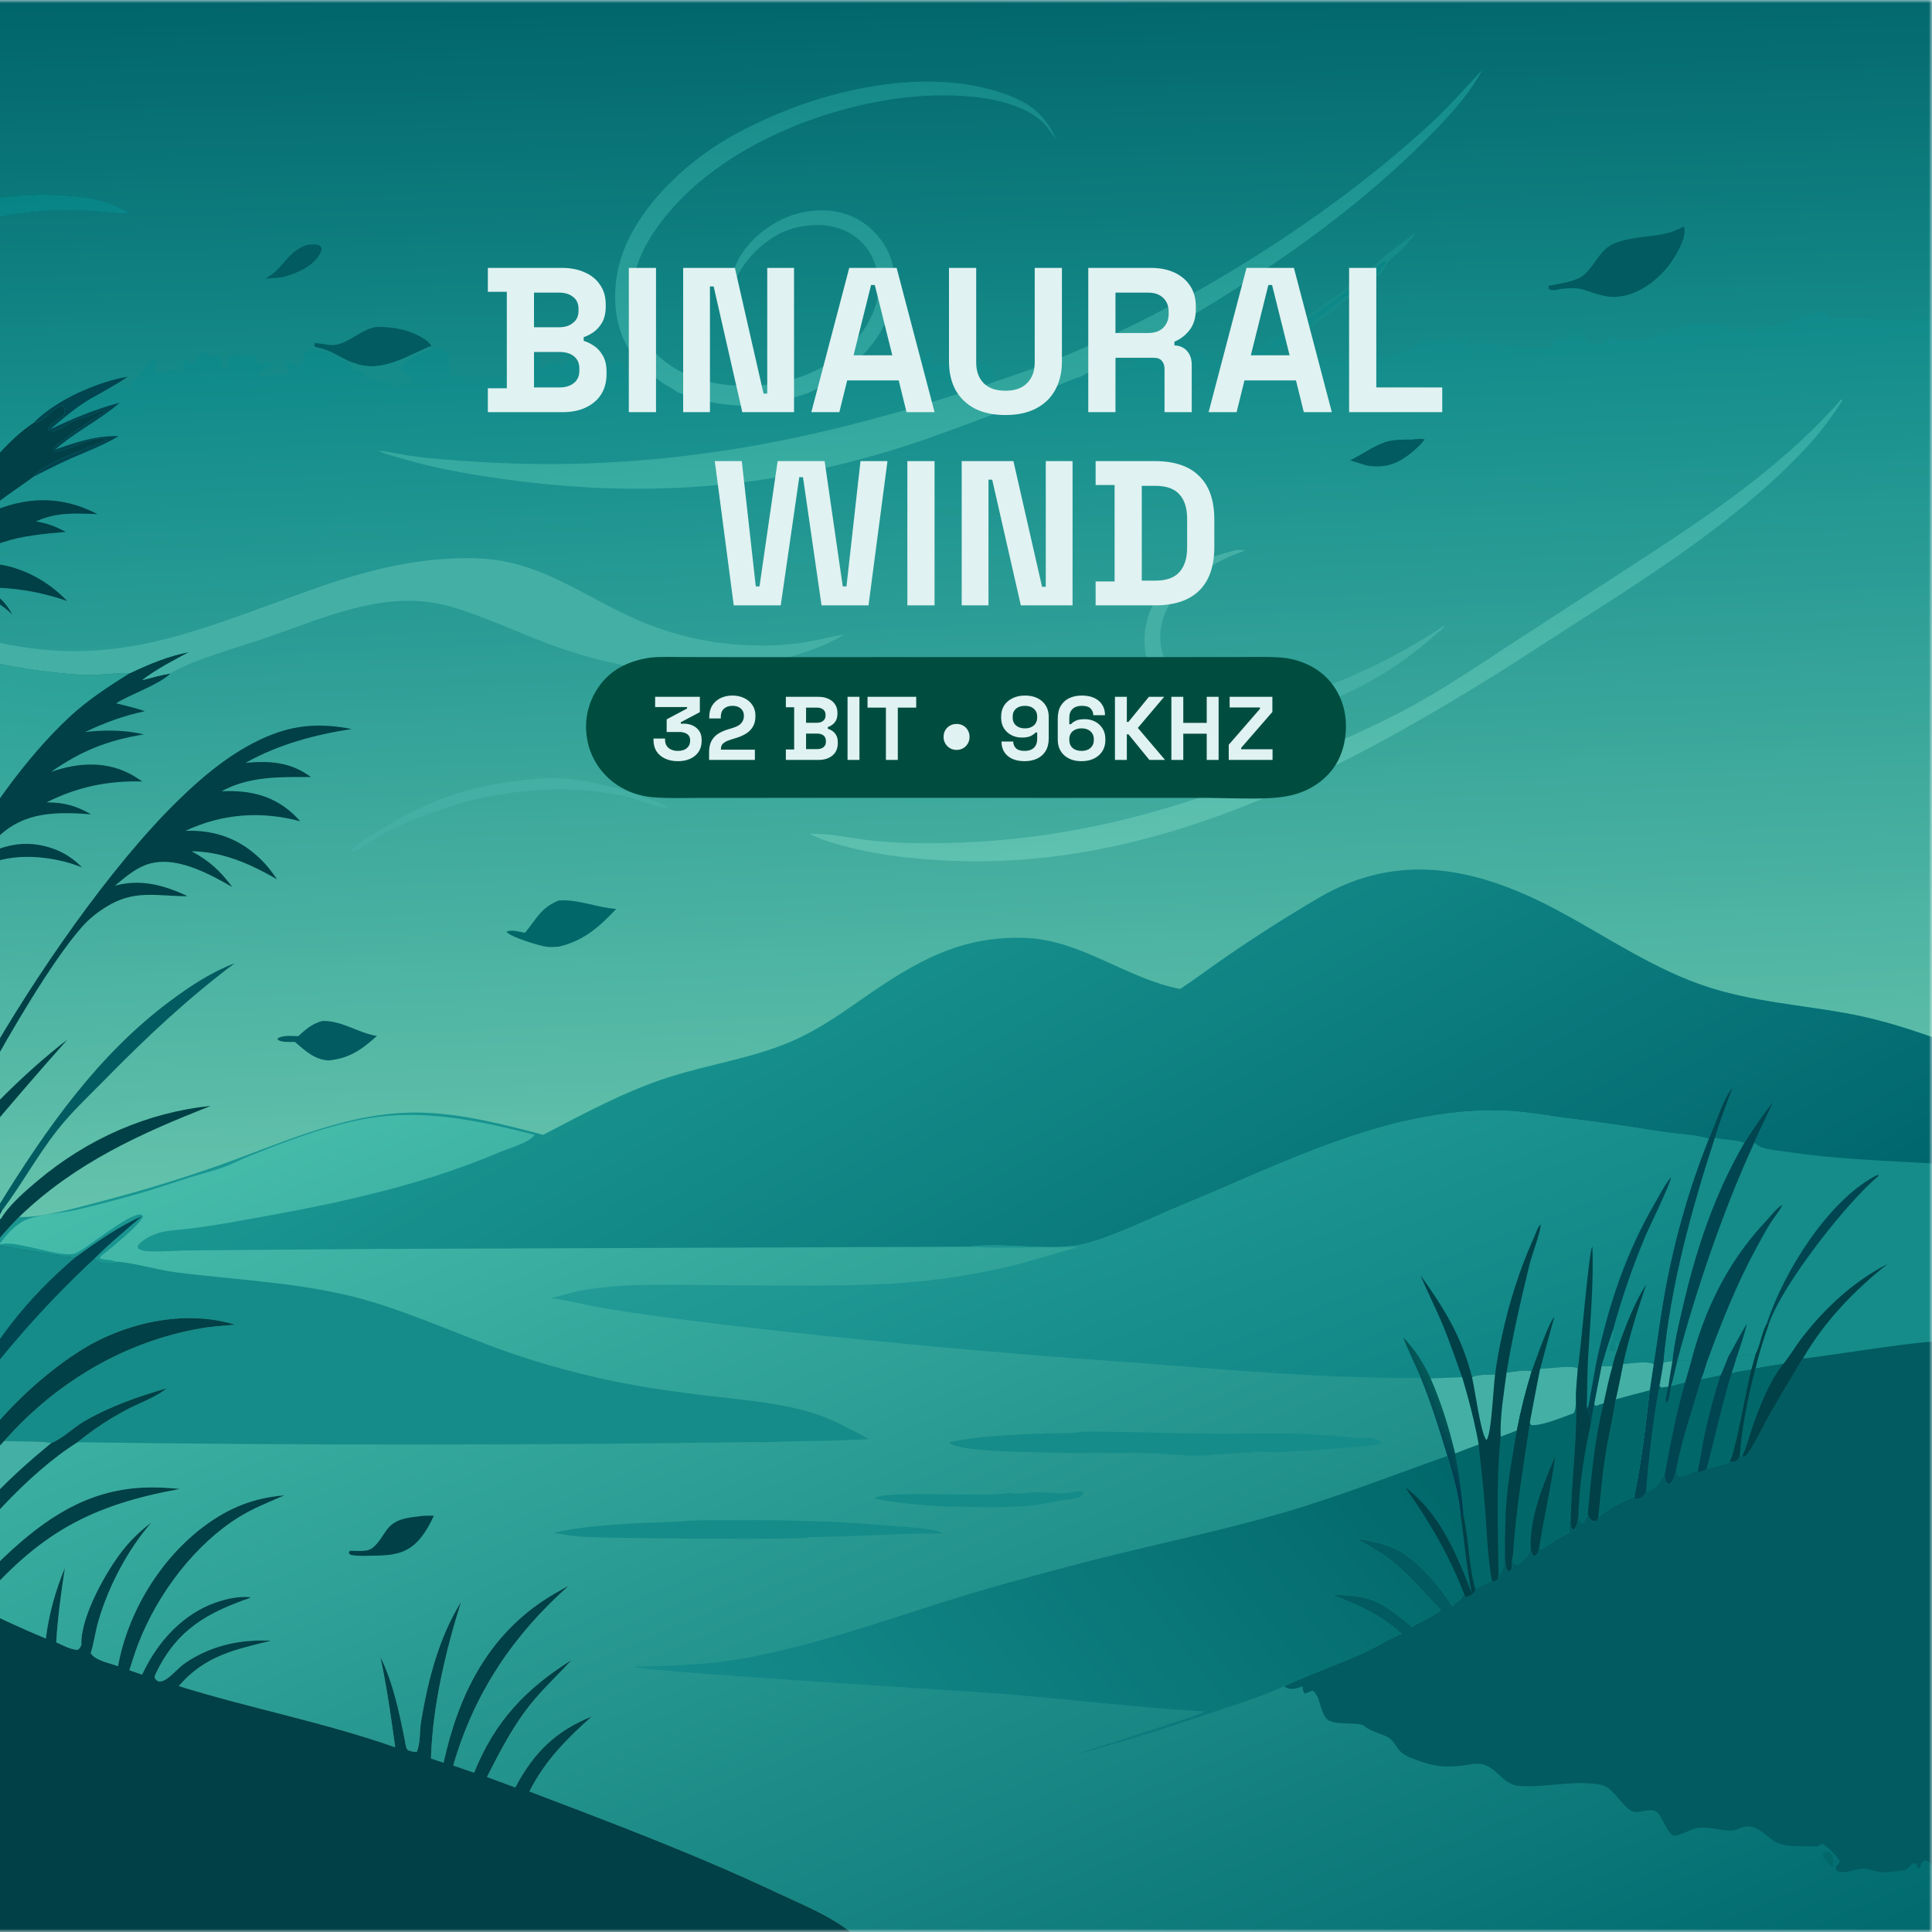 <svg width="300" height="300" viewBox="0 0 300 300" fill="none" xmlns="http://www.w3.org/2000/svg">
<rect x="0" y="0" width="300" height="300" fill="#333333" stroke="none"/>
<g clip-path="url(#clip0_239_172)">
<rect width="300" height="300" fill="white"/>
<mask id="mask0_239_172" style="mask-type:luminance" maskUnits="userSpaceOnUse" x="-100" y="0" width="400" height="300">
<path d="M300 0H-100V300H300V0Z" fill="white"/>
</mask>
<g mask="url(#mask0_239_172)">
<path d="M-100 0H-88.139H-84.855H-81.646H-63.186H-63.021H-59.87H-38.007H-35.767H-33.843H-30.408H300.012V49.553V161.04V180.665V208.352V289.976V300H132.067H-100V197.038V173.66V55.036L-100 0Z" fill="url(#paint0_linear_239_172)"/>
<path d="M183.241 153.573C185.556 152.073 187.778 150.361 190.064 148.8C194.921 145.443 199.882 142.281 204.939 139.319C217.482 132.024 229.782 134.862 242.087 141.485C249.8 145.637 257.03 150.643 265.33 153.306C272.23 155.52 279.242 156.022 286.281 157.261C290.959 158.085 295.504 159.426 300.012 161.041V180.665V208.352V289.976V300.001H132.068C128.72 297.37 124.245 295.592 120.48 293.82C107.934 287.917 95.081 283.075 82.208 278.176C84.682 273.293 88.04 269.976 91.901 266.528C86.416 268.743 82.985 271.959 80.008 277.554L75.622 275.932C77.822 271.548 80.022 267.335 83.162 263.697C84.954 261.62 86.93 259.781 88.762 257.757C81.868 262.099 76.922 267.042 73.621 275.262L70.379 274.146C73.704 262.616 79.92 253.702 88.311 246.238C86.913 246.99 85.507 247.772 84.179 248.673C75.706 254.414 71.203 263.088 68.886 273.706C68.228 273.508 67.574 273.269 66.921 273.049C67.164 264.946 69.196 256.374 71.583 248.768C68.187 254.218 66.475 260.798 65.389 267.269C65.151 268.684 65.29 270.798 64.716 272.038C64.257 272.051 63.902 271.954 63.46 271.814C63.012 271.671 62.965 270.741 62.874 270.288C61.988 265.855 61.04 261.271 59.058 257.271C60.069 261.899 60.714 266.616 61.372 271.319C50.365 267.442 38.864 265.273 27.761 261.814C31.864 257.031 36.643 256.117 42.105 254.776C38.225 254.57 34.451 255.157 30.892 256.972C30.018 257.416 29.151 257.926 28.357 258.532C27.455 259.218 25.959 261.082 24.849 261.099C24.412 261.106 24.323 260.913 24.033 260.605C24.03 260.282 24.041 260.196 24.177 259.906C27.494 252.866 32.517 250.321 38.866 248.113L38.739 247.992C37.007 247.864 35.138 248.264 33.49 248.842C28.424 250.62 24.494 254.836 22.063 260.042L20.089 259.348C20.527 257.952 20.964 256.554 21.49 255.196C24.55 247.284 30.426 239.693 37.179 235.53C39.421 234.148 41.801 233.247 44.168 232.194C39.492 232.567 35.598 234.084 31.706 236.983C25.134 241.877 19.912 250.031 18.325 258.737C17.105 258.247 14.79 257.88 14.089 256.702C14.59 255.095 14.812 253.308 15.292 251.664C16.889 246.185 19.917 240.532 23.502 236.429C21.863 237.647 20.473 238.972 19.157 240.609C16.587 243.805 12.447 251.082 12.636 255.418C12.456 255.816 12.417 255.939 12.077 256.196C10.938 256.159 9.781 255.488 8.732 255.02C8.948 251.183 9.499 247.247 10.083 243.458C8.614 246.976 7.61 250.581 7.116 254.431C3.472 252.906 -0.101 251.302 -3.625 249.449C6.044 237.963 14.169 233.719 27.948 231.2C25.988 231.007 24.043 230.904 22.076 231.005C13.608 231.444 7.167 235.62 0.801 241.64C-1.457 243.776 -3.648 245.937 -5.637 248.394C-6.943 247.68 -8.218 246.838 -9.497 246.062C-4.017 238.266 4.319 228.77 12.043 223.954C14.488 221.941 17.197 220.176 19.948 218.75C21.826 217.777 24.262 216.948 25.904 215.568C21.555 216.801 17.063 218.379 13.066 220.706C11.41 221.669 9.715 223.381 7.998 224.055C5.666 223.669 3.058 223.926 0.679 223.726C8.936 214.374 19.642 208.252 31.222 206.26C32.98 205.947 34.745 205.882 36.513 205.693C28.562 203.27 19.149 205.397 12.114 209.953C6.555 213.553 1.275 218.554 -2.929 223.996C-4.281 223.286 -7.197 223.655 -8.761 223.589L-8.329 222.717L-8.578 222.508C-7.862 220.838 -6.741 219.138 -5.884 217.535C-0.927 208.259 3.928 201.891 11.61 195.298C7.395 194.822 3.217 193.846 -1.002 193.327C0.3 191.85 1.584 190.34 2.971 188.964C6.456 189.202 13.02 187.243 16.593 186.317C22.653 184.714 28.66 182.859 34.598 180.756C44.761 177.097 54.607 172.497 65.481 172.77C71.734 172.927 78.265 174.616 84.343 176.222C90.774 172.878 97.069 169.431 103.918 167.251C110.155 165.267 116.526 164.382 122.646 161.816C126.612 160.153 130.12 157.746 133.697 155.24C142.093 149.356 149.101 145.267 159.231 145.644C167.897 145.967 174.905 151.956 183.241 153.573Z" fill="url(#paint1_linear_239_172)"/>
<path d="M183.241 153.573C185.556 152.073 187.778 150.361 190.064 148.8C194.921 145.443 199.882 142.281 204.939 139.319C217.482 132.024 229.782 134.862 242.087 141.485C249.8 145.637 257.031 150.643 265.33 153.306C272.23 155.52 279.242 156.022 286.281 157.261C290.959 158.085 295.504 159.426 300.012 161.041V180.665V208.352C296.393 208.465 280.197 211.097 279.961 210.945C278.115 213.958 276.318 217.008 274.57 220.093C273.609 221.816 272.73 223.682 271.677 225.328C271.414 225.741 271.23 226.031 270.799 226.211L270.525 226.11L270.172 226.088C269.959 226.526 269.82 226.811 269.361 226.948C269.129 227.016 268.845 226.996 268.605 226.994C267.447 227.521 266.261 227.822 265.025 228.022C264.626 228.429 264.265 228.607 263.705 228.576C263.662 228.574 263.621 228.563 263.578 228.557C262.611 228.444 261.763 229.409 260.749 229.286C260.322 228.836 260.39 228.506 260.331 227.886C260.156 228.831 260.038 229.565 259.454 230.31L259.042 230.484C258.615 230.11 258.55 229.783 258.47 229.183C258.142 229.576 257.851 229.961 257.572 230.4C257.011 231.286 256.507 231.425 255.618 231.708C255.341 232.209 254.929 232.611 254.398 232.739C254.269 232.77 254.173 232.768 254.036 232.776L253.72 232.508C254.784 227.757 255.628 220.82 256.165 215.883L256.773 211.808C257.31 208.59 257.689 205.339 258.253 202.125C259.724 193.406 262.105 184.914 265.343 176.823C263.238 176.195 260.964 176.154 258.806 175.837C254.023 175.136 249.308 174.347 244.501 173.787C240.591 173.332 236.727 172.513 232.786 172.447C215.367 172.154 199.462 180.548 183.452 187.16C178.985 189.004 172.891 192.02 168.471 193.137C163.539 194.382 155.826 192.861 150.522 193.592L58.273 193.94L30.343 194.154C27.938 194.153 25.466 194.387 23.075 194.301C22.502 194.28 21.975 194.195 21.468 193.877L21.352 193.522C21.959 192.483 23.965 191.584 25.011 191.341C26.403 191.018 27.946 190.965 29.363 190.791C31.642 190.512 33.894 190.153 36.159 189.755C50.231 187.284 64.208 184.598 77.587 178.907C78.903 178.347 82.232 177.424 83.014 176.214C75.518 174.281 67.64 172.573 59.912 173.298C52.836 173.961 45.328 176.866 38.663 179.529C37.447 180.015 36.265 180.653 35.047 181.116C33.336 181.768 31.518 182.19 29.776 182.739C26.89 183.648 24.016 184.655 21.108 185.468C18.008 186.335 14.877 187.17 11.746 187.888C9.65 188.369 5.122 188.655 3.417 189.72C1.851 190.699 1.089 191.67 -0.069 193.158C0.139 193.213 0.22 193.195 0.438 193.154C2.8 192.702 9.133 195.224 11.509 194.692C12.96 194.368 19.951 188.284 21.949 188.578L22.208 188.854C22.007 189.997 16.913 194.098 15.758 194.969C15.539 195.134 15.588 195.142 15.531 195.415C16.314 195.676 17.274 195.564 17.993 195.914C17.606 196.081 17.288 196.124 16.871 196.098C16.114 196.052 15.319 195.982 14.781 195.32C17.068 193.021 19.605 190.949 22.04 188.85C18.327 190.479 14.957 192.901 11.61 195.298C7.395 194.822 3.217 193.846 -1.002 193.327C0.3 191.85 1.584 190.34 2.971 188.964C6.456 189.202 13.02 187.243 16.593 186.317C22.653 184.714 28.66 182.859 34.599 180.757C44.761 177.097 54.607 172.497 65.481 172.77C71.734 172.927 78.265 174.616 84.343 176.222C90.774 172.878 97.069 169.431 103.919 167.251C110.155 165.267 116.526 164.382 122.646 161.816C126.613 160.153 130.121 157.746 133.697 155.24C142.094 149.356 149.102 145.267 159.231 145.644C167.897 145.967 174.905 151.956 183.241 153.573Z" fill="url(#paint2_linear_239_172)"/>
<path d="M265.342 176.823C266.485 174.41 267.418 170.82 269.051 168.863C268.102 171.442 267.065 174.02 266.305 176.678C267.789 177.037 269.428 176.989 270.862 177.462C272.247 175.22 273.747 173.119 275.333 171.057C274.421 173.222 273.307 175.268 272.401 177.425C272.774 177.714 273.184 178.043 273.624 178.182C274.991 178.613 276.643 178.719 278.057 178.928C285.3 180.001 292.716 180.23 300.011 180.665V208.352C296.392 208.465 280.196 211.096 279.96 210.945C278.114 213.958 276.317 217.008 274.569 220.093C273.608 221.816 272.729 223.682 271.676 225.328C271.413 225.741 271.229 226.031 270.797 226.211L270.524 226.11L270.17 226.088C269.958 226.526 269.819 226.811 269.36 226.948C269.127 227.016 268.844 226.996 268.604 226.994C267.446 227.521 266.26 227.822 265.024 228.022C264.625 228.429 264.264 228.607 263.703 228.576C263.66 228.574 263.619 228.563 263.576 228.556C262.61 228.444 261.762 229.409 260.748 229.286C260.321 228.835 260.389 228.506 260.33 227.886C260.154 228.831 260.037 229.565 259.453 230.31L259.041 230.484C258.613 230.11 258.549 229.783 258.469 229.183C258.141 229.576 257.85 229.961 257.57 230.4C257.01 231.286 256.506 231.424 255.617 231.708C255.34 232.209 254.928 232.611 254.397 232.739C254.268 232.769 254.172 232.767 254.035 232.776L253.719 232.508C254.783 227.756 255.627 220.82 256.164 215.883L256.772 211.808C257.309 208.589 257.688 205.338 258.252 202.124C259.723 193.406 262.104 184.914 265.342 176.823Z" fill="#158C89"/>
<path d="M272.566 210.375C273.363 208.918 273.515 207.033 274.343 205.544L274.675 205.528C273.888 207.804 273.117 210.151 272.591 212.522C271.48 216.691 270.445 221.743 270.171 226.088C269.958 226.525 269.82 226.811 269.361 226.947C269.128 227.016 268.845 226.996 268.605 226.994C267.446 227.521 266.261 227.822 265.025 228.022C264.626 228.429 264.265 228.607 263.704 228.576C263.661 228.574 263.62 228.563 263.577 228.556C262.61 228.444 261.763 229.409 260.749 229.286C260.321 228.835 260.39 228.506 260.331 227.886C261.259 223.198 262.843 218.728 264.159 214.168C265.159 213.956 266.161 213.751 267.165 213.552C267.595 212.674 267.937 211.701 268.31 210.789C269.323 209.076 270.171 207.28 271.249 205.605C270.822 207.304 270.261 208.946 269.712 210.6L270.316 210.691C270.37 210.649 270.423 210.605 270.478 210.565C270.974 210.213 271.554 210.363 272.089 210.488L272.267 210.531L272.277 210.343L272.566 210.375Z" fill="#026769"/>
<path d="M264.159 214.168C265.159 213.956 266.161 213.751 267.165 213.552C266.196 216.561 265.374 219.626 264.7 222.734C264.294 224.66 264.05 226.653 263.577 228.556C262.61 228.444 261.763 229.409 260.749 229.286C260.321 228.836 260.39 228.506 260.331 227.886C261.259 223.198 262.843 218.729 264.159 214.168Z" fill="#026769"/>
<path d="M268.31 210.789C269.323 209.075 270.171 207.28 271.249 205.604C270.821 207.304 270.261 208.946 269.712 210.6C269.446 211.471 269.21 212.394 268.872 213.231C267.409 218.089 266.267 223.088 265.024 228.022C264.626 228.429 264.265 228.607 263.704 228.576C263.661 228.574 263.62 228.563 263.577 228.556C264.05 226.653 264.294 224.659 264.7 222.734C265.374 219.626 266.196 216.561 267.165 213.552C267.595 212.674 267.937 211.701 268.31 210.789Z" fill="#014550"/>
<path d="M272.566 210.375C273.362 208.918 273.515 207.033 274.343 205.544L274.675 205.528C273.888 207.804 273.116 210.151 272.591 212.522C271.48 216.691 270.444 221.743 270.171 226.088C269.958 226.525 269.819 226.811 269.36 226.947C269.128 227.016 268.845 226.996 268.604 226.994C269.528 225.264 271.232 215.475 271.935 212.658C272.159 211.904 272.357 211.135 272.566 210.375Z" fill="#004046"/>
<path d="M269.713 210.6L270.316 210.69C270.371 210.649 270.424 210.605 270.479 210.565C270.975 210.213 271.555 210.363 272.09 210.488L272.268 210.531L272.277 210.343L272.567 210.375C272.358 211.135 272.16 211.904 271.936 212.658C270.926 212.832 269.861 212.943 268.873 213.231C269.211 212.394 269.447 211.471 269.713 210.6Z" fill="#158C89"/>
<path d="M265.342 176.823C266.485 174.41 267.418 170.82 269.051 168.863C268.102 171.442 267.065 174.02 266.305 176.678C262.655 187.871 259.412 199.669 258.299 211.573C258.1 212.783 257.922 214.002 257.692 215.205L257.977 215.472L259.057 215.309C258.861 216.245 258.569 217.248 258.682 218.207L258.697 217.592L258.938 217.712C259.221 217.03 259.32 216.012 259.465 215.27L261.651 214.685C260.301 219.452 259.36 224.286 258.469 229.183C258.141 229.576 257.85 229.961 257.57 230.4C257.01 231.286 256.506 231.424 255.617 231.708C255.34 232.209 254.928 232.611 254.397 232.739C254.268 232.769 254.172 232.767 254.035 232.776L253.719 232.508C254.783 227.756 255.627 220.82 256.164 215.883L256.772 211.808C257.309 208.589 257.688 205.338 258.252 202.124C259.723 193.406 262.104 184.914 265.342 176.823Z" fill="#014550"/>
<path d="M261.651 214.685C260.301 219.452 259.359 224.286 258.469 229.183C258.141 229.576 257.85 229.961 257.57 230.4C257.01 231.286 256.506 231.424 255.617 231.708C255.695 228.613 256.967 218.261 257.691 215.205L257.977 215.472L259.057 215.309C258.861 216.245 258.568 217.247 258.682 218.207L258.697 217.592L258.938 217.712C259.221 217.03 259.32 216.012 259.465 215.27L261.651 214.685Z" fill="#026769"/>
<path d="M262.643 211.218C263.041 209.684 263.504 208.172 264.029 206.687C266.408 199.935 269.688 194.421 274.36 189.457C275.016 188.761 275.971 187.482 276.768 187.093C276.356 188.014 275.555 188.904 275.012 189.768C274.122 191.185 273.313 192.665 272.518 194.151C269.639 199.523 267.338 205.243 265.221 211.038C264.883 212.062 264.594 213.196 264.158 214.168C262.842 218.728 261.258 223.198 260.33 227.886C260.154 228.831 260.037 229.565 259.453 230.31L259.041 230.484C258.613 230.11 258.549 229.783 258.469 229.183C259.359 224.286 260.301 219.452 261.65 214.685L262.643 211.218Z" fill="#014550"/>
<path d="M266.306 176.678C267.79 177.037 269.429 176.989 270.863 177.461C266.214 185.453 263.384 193.954 261.253 203.156C260.64 205.805 259.958 208.606 259.698 211.332C259.247 211.401 258.733 211.425 258.3 211.573C259.413 199.669 262.655 187.871 266.306 176.678Z" fill="#158C89"/>
<path d="M275.335 171.057C274.422 173.222 273.309 175.268 272.403 177.425C267.676 187.673 263.42 200.134 260.469 211.215L262.645 211.218L261.652 214.685L259.467 215.27C259.322 216.012 259.223 217.03 258.939 217.712L258.699 217.592L258.684 218.207C258.57 217.247 258.863 216.245 259.059 215.309L257.979 215.472L257.693 215.205C257.924 214.002 258.102 212.783 258.301 211.573C258.734 211.425 259.248 211.402 259.699 211.332C259.959 208.607 260.641 205.805 261.254 203.157C263.385 193.954 266.215 185.453 270.864 177.461C272.248 175.22 273.749 173.119 275.335 171.057Z" fill="#014550"/>
<path d="M260.469 211.215L262.645 211.218L261.652 214.685L259.467 215.27C259.875 213.954 260.15 212.563 260.469 211.215Z" fill="#158C89"/>
<path d="M258.301 211.573C258.734 211.425 259.248 211.401 259.699 211.332C259.457 212.652 259.244 213.978 259.059 215.309L257.979 215.472L257.693 215.205C257.924 214.002 258.102 212.783 258.301 211.573Z" fill="#44B0A5"/>
<path d="M293.092 196.272C288.046 200.282 283.349 205.082 279.96 210.945C278.114 213.958 276.318 217.007 274.569 220.092C273.609 221.816 272.73 223.681 271.677 225.328C271.413 225.741 271.23 226.031 270.798 226.211L270.524 226.11L270.171 226.088C270.444 221.743 271.48 216.691 272.591 212.522C274.009 212.21 275.48 212.032 276.911 211.793C277.97 210.506 278.863 208.944 279.904 207.606C283.611 202.848 287.966 198.918 293.092 196.272Z" fill="#004046"/>
<path d="M272.591 212.522C274.009 212.21 275.48 212.032 276.911 211.793C274.829 214.333 273.159 218.542 272.05 221.791C271.571 223.196 271.19 224.813 270.524 226.11L270.171 226.088C270.444 221.743 271.48 216.691 272.591 212.522Z" fill="#026769"/>
<path d="M274.343 205.544C277.009 197.337 283.898 186.565 291.042 182.687C291.246 182.577 291.462 182.497 291.677 182.425L291.71 182.58C286.851 186.641 276.964 199.122 274.675 205.528L274.343 205.544Z" fill="#014550"/>
<path d="M265.222 211.037C266.187 211.303 267.335 210.96 268.31 210.789C267.937 211.701 267.595 212.674 267.165 213.552C266.161 213.751 265.159 213.956 264.159 214.168C264.595 213.196 264.884 212.062 265.222 211.037Z" fill="#158C89"/>
<path d="M150.521 193.592C155.826 192.861 163.539 194.382 168.47 193.137C172.89 192.02 178.984 189.004 183.451 187.16C199.462 180.548 215.366 172.154 232.785 172.447C236.726 172.513 240.59 173.332 244.5 173.787C249.307 174.347 254.022 175.136 258.805 175.837C260.963 176.153 263.237 176.195 265.342 176.823C262.104 184.914 259.723 193.406 258.252 202.125C257.688 205.339 257.309 208.59 256.772 211.808L256.164 215.883C255.627 220.82 254.784 227.756 253.719 232.508C251.805 233.172 249.791 234.258 248.188 235.611C248.152 235.884 248.039 235.967 247.887 236.178L247.42 236.22C246.799 235.868 246.811 235.847 246.563 235.112C246.352 235.829 246.291 236.106 245.775 236.625C245.531 236.581 245.477 236.633 245.318 236.394C245.082 236.038 245.117 235.372 245.102 234.932C245.02 235.945 245.039 236.814 244.359 237.574C244.09 237.429 244.021 237.376 243.934 237.022C243.793 236.44 243.893 235.642 243.916 235.038C243.678 236.046 243.703 236.994 243.727 238.031C242.482 238.438 239.443 240.574 239.359 240.589C239.23 240.614 239.105 240.521 238.978 240.488C238.838 241.04 238.82 241.161 238.435 241.567L238.056 241.534C237.623 240.886 237.68 240.264 237.67 239.49C237.613 240.381 237.621 241.046 237.053 241.73C236.597 242.277 236.277 242.748 235.601 242.948L235.072 242.816C234.888 242.427 234.922 242.046 234.922 241.62C234.695 242.121 234.787 242.875 234.789 243.431C234.558 243.829 234.566 243.895 234.17 244.035C233.3 242.785 233.769 238.134 233.769 236.444C233.418 238.567 234.367 243.4 232.765 244.624C232.734 244.649 232.701 244.671 232.67 244.695L232.591 245.271C232.216 245.534 232.109 245.521 231.681 245.539C230.789 245.895 229.957 246.387 229.115 246.866C228.039 243.17 228.087 239.068 227.236 235.286L226.785 235.181C226.55 232.264 225.578 228.86 224.747 226.079C223.517 221.965 222.228 217.909 220.62 213.956C205.952 214.076 191.274 212.758 176.65 211.627C155.15 210.155 133.682 208.175 112.256 205.688C106.219 204.939 100.158 204.193 94.148 203.204C91.275 202.731 88.46 201.967 85.574 201.579C87.424 201.088 89.3 200.526 91.182 200.228C97.644 199.208 104.531 199.512 111.041 199.545C119.135 199.586 127.278 199.749 135.366 199.459C142.519 199.25 149.64 198.314 156.644 196.665C160.23 195.807 163.795 194.655 167.351 193.646C161.759 193.611 156.103 193.917 150.521 193.592Z" fill="url(#paint3_linear_239_172)"/>
<path d="M232.162 213.424C232.405 211.445 232.782 209.469 233.202 207.528C234.372 202.119 235.993 197.038 238.223 192.076C238.458 191.555 238.815 190.437 239.237 190.148C239.231 191.306 237.836 194.962 237.489 196.396C236.143 201.934 234.854 207.486 233.938 213.136C234.903 213.056 236.993 212.58 237.834 212.953C236.899 215.951 236.133 219.013 235.541 222.121C234.737 226.827 233.821 231.633 233.77 236.444C233.418 238.567 234.368 243.4 232.766 244.625C232.735 244.649 232.702 244.671 232.67 244.695L232.592 245.271C232.217 245.534 232.11 245.521 231.682 245.539C230.789 245.895 229.957 246.387 229.115 246.866C228.039 243.17 228.088 239.068 227.237 235.286C227 232.101 226.52 228.838 225.949 225.706C227.147 225.187 228.395 224.772 229.606 224.293C228.946 220.715 228.072 217.314 227.033 213.853C226.01 211.008 225.035 208.107 223.863 205.335C222.818 202.867 221.594 200.491 220.568 198.017C224.197 203.107 226.959 207.483 228.571 213.83C229.535 213.374 231.1 213.497 232.162 213.424Z" fill="#004046"/>
<path d="M229.607 224.293C229.966 227.649 230.364 231.011 230.62 234.378C230.9 238.077 230.999 241.899 231.683 245.539C230.79 245.895 229.958 246.387 229.116 246.866C228.04 243.17 228.089 239.069 227.237 235.286C227.001 232.102 226.521 228.838 225.95 225.706C227.147 225.187 228.396 224.772 229.607 224.293Z" fill="#026769"/>
<path d="M235.541 222.121C234.737 226.827 233.821 231.633 233.77 236.444C233.418 238.567 234.367 243.4 232.766 244.624C232.735 244.649 232.701 244.671 232.67 244.695C232.633 237.6 232.278 230.132 233.02 223.086C233.869 222.787 234.705 222.455 235.541 222.121Z" fill="#026769"/>
<path d="M233.939 213.136C234.904 213.056 236.993 212.58 237.835 212.953C236.9 215.951 236.134 219.013 235.542 222.121C234.706 222.455 233.87 222.787 233.021 223.086C232.911 219.8 233.525 216.382 233.939 213.136Z" fill="#44B0A5"/>
<path d="M228.569 213.83C229.534 213.374 231.099 213.497 232.161 213.424C231.898 215.114 231.601 222.851 230.819 223.596C229.948 222.809 228.993 215.541 228.569 213.83Z" fill="#44B0A5"/>
<path d="M237.835 212.953C238.484 211.216 240.437 205.5 241.332 204.528C240.591 207.194 239.867 209.866 239.158 212.545C240.498 212.522 243.99 211.964 245.011 212.452C244.884 214.17 244.662 215.992 244.726 217.716C244.9 223.099 244.082 229.51 243.918 235.037C243.679 236.046 243.705 236.994 243.728 238.031C242.484 238.437 239.445 240.574 239.361 240.589C239.232 240.613 239.107 240.521 238.98 240.488C238.839 241.04 238.822 241.161 238.437 241.567L238.058 241.534C237.624 240.886 237.681 240.264 237.671 239.49C237.615 240.38 237.622 241.046 237.054 241.73C236.599 242.277 236.279 242.747 235.603 242.947L235.074 242.816C234.89 242.426 234.923 242.046 234.923 241.62C234.697 242.121 234.788 242.875 234.79 243.431C234.56 243.829 234.568 243.895 234.171 244.035C233.302 242.785 233.771 238.134 233.771 236.444C233.822 231.633 234.738 226.826 235.542 222.121C236.134 219.013 236.9 215.951 237.835 212.953Z" fill="#026769"/>
<path d="M237.835 212.953C238.484 211.216 240.437 205.5 241.332 204.528C240.591 207.194 239.867 209.866 239.158 212.545C238.603 215.331 238.068 218.123 237.554 220.919C236.527 227.827 235.341 234.607 234.923 241.62C234.697 242.121 234.788 242.875 234.79 243.431C234.56 243.829 234.568 243.895 234.171 244.035C233.302 242.785 233.771 238.134 233.771 236.444C233.822 231.633 234.738 226.827 235.542 222.121C236.134 219.013 236.9 215.951 237.835 212.953Z" fill="#004046"/>
<path d="M239.156 212.545C240.496 212.522 243.988 211.964 245.01 212.452C244.883 214.171 244.66 215.992 244.725 217.716C244.651 218.346 244.678 218.945 244.328 219.452C242.611 220.057 239.438 221.431 237.779 221.288L237.553 220.919C238.066 218.123 238.602 215.331 239.156 212.545Z" fill="#44B0A5"/>
<path d="M237.67 239.49C237.848 234.743 239.709 230.394 241.473 226.18C240.854 230.974 239.693 235.697 238.979 240.488C238.838 241.04 238.82 241.161 238.436 241.567L238.057 241.534C237.623 240.886 237.68 240.264 237.67 239.49Z" fill="#004046"/>
<path d="M252.033 211.815C253.358 211.719 255.586 211.279 256.772 211.808L256.164 215.883C255.627 220.82 254.783 227.756 253.719 232.508C251.805 233.172 249.791 234.258 248.188 235.611C248.535 232.431 248.781 229.2 249.277 226.047C249.738 223.11 250.424 220.225 250.891 217.287C251.332 215.492 251.652 213.629 252.033 211.815Z" fill="#026769"/>
<path d="M252.033 211.815C253.357 211.719 255.586 211.279 256.772 211.808L256.164 215.883C254.406 216.347 252.643 216.792 250.891 217.287C251.332 215.492 251.652 213.629 252.033 211.815Z" fill="#44B0A5"/>
<path d="M255.633 199.423C254.26 203.487 252.977 207.593 252.033 211.814C251.653 213.629 251.332 215.491 250.891 217.287C250.424 220.224 249.738 223.11 249.277 226.046C248.781 229.2 248.535 232.431 248.188 235.611C248.152 235.884 248.039 235.967 247.887 236.178L247.42 236.22C246.799 235.868 246.811 235.846 246.563 235.112C246.352 235.829 246.291 236.106 245.775 236.624C245.531 236.58 245.477 236.633 245.318 236.393C245.082 236.037 245.117 235.372 245.102 234.932C245.234 230.27 246.051 225.51 247.025 220.982C247.162 219.998 247.318 219.039 247.541 218.073L247.811 218.325C248.205 218.173 248.594 218.015 249.002 217.915C249.418 215.957 249.836 214.015 250.379 212.096C250.57 211.029 250.988 209.972 251.326 208.95C252.53 205.665 253.78 202.324 255.633 199.423Z" fill="#004046"/>
<path d="M247.025 220.983C247.162 219.998 247.318 219.039 247.541 218.073L247.811 218.326C248.205 218.174 248.594 218.016 249.002 217.916C247.633 223.526 247.065 229.337 246.563 235.112C246.352 235.829 246.291 236.106 245.775 236.625C245.531 236.581 245.477 236.633 245.318 236.394C245.082 236.038 245.117 235.372 245.102 234.932C245.234 230.271 246.051 225.51 247.025 220.983Z" fill="#026769"/>
<path d="M245.01 212.452C245.018 212.413 245.026 212.374 245.032 212.335C245.42 210.175 246.741 194.032 247.256 193.548C247.497 199.205 246.917 205.211 246.596 210.868C246.45 213.467 246.481 216.065 246.376 218.664C246.794 219.413 247.002 220.093 247.026 220.983C246.051 225.51 245.235 230.271 245.102 234.932C245.02 235.945 245.04 236.813 244.36 237.574C244.09 237.429 244.022 237.376 243.934 237.022C243.793 236.44 243.893 235.642 243.916 235.038C244.081 229.51 244.899 223.099 244.725 217.716C244.661 215.992 244.883 214.171 245.01 212.452Z" fill="#004046"/>
<path d="M246.375 218.664C246.469 218.55 246.592 218.459 246.658 218.322C246.688 218.26 247.793 211.919 247.975 211.085C249.859 202.403 252.508 194.569 256.84 187.047C257.659 185.627 258.459 184.057 259.452 182.788C259.407 183.86 256.153 190.389 255.512 191.911C253.53 196.623 251.85 201.489 250.484 206.471C249.856 208.328 249.264 210.199 248.707 212.085C249.254 212.114 249.838 212.195 250.379 212.096C249.836 214.015 249.418 215.957 249.002 217.915C248.594 218.016 248.205 218.174 247.811 218.325L247.541 218.073C247.318 219.039 247.162 219.998 247.025 220.983C247.002 220.092 246.793 219.413 246.375 218.664Z" fill="#014550"/>
<path d="M248.708 212.085C249.255 212.115 249.839 212.195 250.38 212.096C249.837 214.015 249.419 215.957 249.003 217.915C248.595 218.016 248.206 218.174 247.812 218.326L247.542 218.073C247.919 216.074 248.308 214.078 248.708 212.085Z" fill="#44B0A5"/>
<path d="M222.138 214.047L227.034 213.853C228.073 217.314 228.946 220.715 229.607 224.293C228.396 224.772 227.148 225.187 225.95 225.706C224.958 221.596 223.817 217.871 222.138 214.047Z" fill="#44B0A5"/>
<path d="M220.621 213.956C220.294 213.025 217.906 208.081 217.945 207.728C219.705 209.53 221.072 211.659 222.136 214.047C223.816 217.871 224.957 221.596 225.949 225.706C226.519 228.838 227 232.101 227.236 235.286L226.785 235.18C226.551 232.264 225.578 228.86 224.748 226.079C223.517 221.965 222.228 217.909 220.621 213.956Z" fill="url(#paint4_linear_239_172)"/>
<path d="M250.485 206.471C250.722 207.103 250.491 207.717 250.263 208.337C250.075 208.85 249.882 209.129 249.954 209.699L250.728 209.885L250.892 209.668L250.737 208.261L251.097 208.332C251.224 208.564 251.302 208.674 251.327 208.951C250.989 209.972 250.571 211.029 250.38 212.096C249.839 212.195 249.255 212.114 248.708 212.085C249.265 210.199 249.856 208.328 250.485 206.471Z" fill="#158C89"/>
<path d="M300.011 208.352V289.976C299.997 289.857 299.997 289.796 299.937 289.679C299.653 289.137 299.38 289.005 298.882 288.86C298.341 289.115 298.329 289.468 298.112 290.044L297.833 290.15C297.741 289.789 297.677 289.585 297.446 289.308C296.513 289.378 296.448 290.297 295.661 290.402C294.601 290.543 293.018 290.811 291.956 290.671C289.419 290.334 290.268 289.811 287.415 290.51C286.68 290.688 285.817 290.901 285.141 290.416L285.038 289.816C285.339 289.563 285.503 289.422 285.678 289.038C285.024 287.895 284.004 287.016 283.01 286.271L282.174 286.734C280.463 286.602 278.038 286.853 276.446 286.337C274.707 285.774 273.547 283.789 271.629 283.596C270.717 283.504 269.746 284.233 268.789 284.246C267.01 284.271 265.051 283.493 263.293 283.901C262.572 284.071 260.463 285.22 259.887 285.024C258.783 284.651 258.121 281.91 257.199 281.323C256.189 280.682 254.611 281.591 253.615 281.306C252.138 280.879 250.486 277.565 248.787 277.196C244.554 276.279 240.132 277.642 235.841 277.308C233.401 277.117 232.474 274.561 230.31 273.985C229.278 273.71 228.054 274.04 227.005 274.163C223.802 274.537 222.184 274.152 219.147 272.987C216.53 271.983 217.042 270.651 215.541 269.78C214.331 269.077 212.961 268.989 211.854 268.011C211.008 267.266 207.024 268.053 205.987 266.886C205.947 266.842 205.914 266.794 205.879 266.75C204.953 265.591 204.965 263.275 203.822 262.506L202.631 262.996C202.289 262.589 202.324 262.389 202.256 261.846C201.854 261.989 201.418 262.165 200.996 262.216C200.41 262.288 199.873 262.231 199.404 261.84C203.229 260.046 207.266 258.642 211.135 256.939C213.348 255.965 215.422 254.655 217.647 253.686C214.211 250.622 210.905 249.213 206.819 247.646C213.102 247.668 214.45 248.708 219.256 252.609C220.758 251.673 222.343 251.178 223.745 249.996C218.358 244.449 217.444 242.598 210.592 238.91L211.1 238.996C212.957 239.314 214.844 239.642 216.59 240.464C220.069 242.099 223.35 246.079 225.554 249.442C226.143 248.413 226.856 248.897 227.288 247.365L227.507 247.895C227.686 247.908 227.86 247.932 228.036 247.862C228.548 247.657 228.868 247.402 229.114 246.866C229.956 246.387 230.788 245.895 231.681 245.539C232.108 245.521 232.216 245.534 232.591 245.271L232.669 244.695C232.7 244.671 232.733 244.649 232.765 244.624C234.366 243.4 233.417 238.567 233.769 236.444C233.769 238.134 233.3 242.785 234.169 244.035C234.565 243.895 234.558 243.829 234.788 243.431C234.786 242.875 234.694 242.121 234.921 241.62C234.921 242.046 234.888 242.427 235.071 242.816L235.601 242.947C236.276 242.747 236.597 242.277 237.052 241.73C237.62 241.046 237.612 240.38 237.669 239.49C237.679 240.264 237.622 240.886 238.056 241.534L238.435 241.567C238.82 241.161 238.837 241.04 238.978 240.488C239.105 240.521 239.23 240.613 239.359 240.589C239.443 240.574 242.482 238.438 243.726 238.031C243.702 236.994 243.677 236.046 243.915 235.038C243.892 235.642 243.792 236.44 243.933 237.022C244.021 237.376 244.089 237.429 244.359 237.574C245.038 236.813 245.019 235.945 245.101 234.932C245.117 235.372 245.081 236.038 245.318 236.394C245.476 236.633 245.531 236.58 245.775 236.624C246.29 236.106 246.351 235.829 246.562 235.112C246.81 235.846 246.798 235.868 247.419 236.22L247.886 236.178C248.039 235.967 248.152 235.884 248.187 235.611C249.791 234.257 251.804 233.172 253.718 232.508L254.035 232.776C254.172 232.767 254.267 232.769 254.396 232.739C254.927 232.611 255.34 232.209 255.617 231.708C256.506 231.424 257.01 231.286 257.57 230.4C257.849 229.961 258.14 229.576 258.469 229.183C258.549 229.783 258.613 230.11 259.041 230.484L259.453 230.31C260.037 229.565 260.154 228.831 260.33 227.886C260.389 228.506 260.32 228.835 260.748 229.286C261.762 229.409 262.609 228.444 263.576 228.556C263.619 228.563 263.66 228.574 263.703 228.576C264.264 228.607 264.625 228.429 265.023 228.022C266.26 227.822 267.445 227.521 268.604 226.994C268.844 226.996 269.127 227.016 269.36 226.947C269.819 226.811 269.957 226.526 270.17 226.088L270.524 226.11L270.797 226.211C271.229 226.031 271.412 225.741 271.676 225.328C272.729 223.682 273.608 221.816 274.569 220.093C276.317 217.007 278.114 213.958 279.959 210.945C280.196 211.096 296.392 208.465 300.011 208.352Z" fill="#015B60"/>
<path d="M22.039 188.85C19.604 190.949 17.068 193.021 14.781 195.32C15.318 195.982 16.113 196.052 16.871 196.098C17.287 196.124 17.605 196.081 17.993 195.914C20.442 195.996 24.361 197.177 27.092 197.533C37.442 198.884 48.136 199.146 58.217 202.285C65.072 204.42 71.686 207.385 78.452 209.812C82.814 211.336 87.239 212.626 91.71 213.675C97.717 215.138 103.842 216.007 109.947 216.74C115.659 217.425 121.553 217.826 127.077 219.702C129.782 220.62 132.36 222.108 134.917 223.451C130.964 223.713 127.032 223.748 123.075 223.811C121.112 223.844 119.106 224.018 117.147 223.921C82.113 224.427 47.076 224.438 12.043 223.954C14.487 221.941 17.197 220.176 19.948 218.75C21.826 217.777 24.262 216.948 25.904 215.568C21.554 216.801 17.062 218.379 13.066 220.706C11.41 221.669 9.714 223.381 7.997 224.055C5.666 223.669 3.058 223.926 0.679 223.726C8.936 214.374 19.642 208.252 31.221 206.26C32.98 205.947 34.744 205.882 36.512 205.693C28.561 203.27 19.149 205.397 12.114 209.953C6.555 213.553 1.274 218.554 -2.929 223.996C-4.281 223.286 -7.198 223.655 -8.762 223.589L-8.33 222.717L-8.579 222.508C-7.863 220.838 -6.742 219.138 -5.885 217.535C-0.927 208.259 3.927 201.891 11.609 195.298C14.957 192.901 18.327 190.479 22.039 188.85Z" fill="#158C89"/>
<path d="M22.039 188.85C19.604 190.949 17.068 193.021 14.78 195.32C8.067 201.544 1.86 208.428 -3.769 215.89C-4.889 217.387 -5.962 218.927 -6.986 220.508C-7.44 221.209 -7.836 222.073 -8.33 222.717L-8.579 222.508C-7.863 220.838 -6.742 219.138 -5.885 217.535C-0.927 208.259 3.927 201.891 11.609 195.298C14.957 192.901 18.327 190.479 22.039 188.85Z" fill="#014550"/>
<path d="M224.748 226.079C225.578 228.86 226.551 232.264 226.785 235.18L227.236 235.286C228.088 239.068 228.039 243.169 229.115 246.866C228.869 247.402 228.549 247.657 228.037 247.862C227.861 247.932 227.687 247.908 227.508 247.895L227.289 247.365C226.857 248.897 226.144 248.413 225.555 249.442C223.351 246.079 220.07 242.099 216.591 240.464C214.845 239.642 212.959 239.315 211.101 238.996L210.593 238.91C217.445 242.598 218.359 244.449 223.746 249.996C222.344 251.178 220.76 251.673 219.258 252.609C214.451 248.708 213.103 247.668 206.82 247.646C210.906 249.213 214.212 250.622 217.648 253.686C215.423 254.655 213.349 255.965 211.136 256.939C207.267 258.642 203.23 260.046 199.405 261.84C195.481 263.607 191.462 264.822 187.426 266.181C180.823 268.403 174.319 270.523 167.611 272.301C167.94 271.961 184.43 267.031 187.171 265.761C176.508 265.145 165.83 263.824 155.172 262.985C150.162 262.592 99.588 259.554 98.393 258.805C103.658 258.655 109.147 258.563 114.36 257.695C128.491 255.343 142.509 249.6 156.416 245.813C162.193 244.24 167.986 242.651 173.795 241.242C182.094 239.233 190.415 237.438 198.646 235.071C207.447 232.537 216.082 229.147 224.748 226.079Z" fill="url(#paint5_linear_239_172)"/>
<path d="M218.236 230.987C223.549 234.987 226.033 241.031 228.547 247.378C227.69 243.42 227.41 239.207 226.785 235.18L227.237 235.286C228.088 239.068 228.039 243.169 229.116 246.866C228.869 247.402 228.549 247.657 228.037 247.862C227.862 247.932 227.688 247.908 227.508 247.895L227.289 247.365C224.983 241.372 221.842 236.084 218.236 230.987Z" fill="#004046"/>
<path d="M168.124 222.308C175.167 222.284 182.192 222.567 189.232 222.631C193.003 222.666 196.787 222.501 200.558 222.585C203.138 222.64 205.818 222.84 208.394 223.038C209.555 223.125 210.836 223.405 211.992 223.284C212.916 223.187 213.506 223.396 214.348 223.813L214.43 224.112C213.746 224.688 199.847 225.446 197.914 225.528C196.759 225.576 195.455 225.244 194.341 225.525C194.3 225.536 194.261 225.547 194.222 225.561C191.355 225.567 188.505 225.998 185.642 226.038C183.448 226.068 181.228 225.701 179.026 225.662C173.667 225.565 168.303 225.717 162.944 225.547C160.463 225.468 148.643 225.508 147.355 223.972C152.143 222.912 157.524 222.794 162.405 222.574C164.233 222.492 166.116 222.618 167.926 222.339L168.124 222.308Z" fill="#158C89"/>
<path d="M106.498 236.169C109.291 235.998 112.131 236.086 114.932 236.066C123.067 236.009 131.042 236.248 139.157 236.985C141.195 237.169 144.466 237.266 146.302 237.967L146.22 238.121C144.591 238.202 142.949 238.114 141.316 238.169C136.146 238.343 131.013 238.622 125.831 238.677C124.72 239.222 94.198 238.813 91.077 238.67C89.365 238.591 87.687 238.325 85.998 238.015C90.756 236.912 96.045 236.673 100.9 236.435C102.76 236.345 104.651 236.4 106.498 236.169Z" fill="#158C89"/>
<path d="M156.742 231.802C158.164 232.115 159.545 231.712 160.972 231.712C162.392 231.715 163.84 231.934 165.256 231.864C166.252 231.813 167.316 231.35 168.295 231.708C168.229 231.873 168.213 231.943 168.084 232.088C167.344 232.93 166.094 232.745 165.107 232.915C163.619 233.17 162.117 233.559 160.621 233.73C156.576 234.192 152.41 233.989 148.347 233.959C146.359 234.055 137.378 233.29 135.786 232.624C137.513 231.376 152.863 232.526 156.568 231.835L156.742 231.802Z" fill="#158C89"/>
<path d="M64.972 235.471C65.726 235.321 66.599 235.38 67.37 235.352C66.791 236.624 66.138 237.807 65.273 238.864C62.819 241.862 59.801 241.484 56.493 241.591C55.97 241.58 55.427 241.594 54.909 241.51C54.49 241.442 54.406 241.486 54.151 241.11L54.336 240.8C55.162 240.818 56.038 240.888 56.859 240.774C58.29 240.574 59.188 238.752 60.022 237.598C61.259 235.886 63.141 235.686 64.972 235.471Z" fill="#004046"/>
<path d="M283.258 287.589C283.377 287.583 283.494 287.574 283.613 287.576C284.125 287.581 284.178 287.688 284.52 288.073C284.699 288.759 284.637 289.286 284.561 289.981C283.996 289.425 283.398 288.877 283.035 288.13L283.258 287.589Z" fill="#026769"/>
<path d="M-100 55.036L-99.556 54.62C-98.96 54.882 -98.576 55.538 -98.058 55.78C-97.26 56.154 -95.611 55.587 -94.362 56.191C-92.803 56.947 -87.888 55.9 -85.907 55.938C-82.446 56.005 -78.966 56.81 -75.511 57.036C-73.681 57.155 -70.799 56.479 -69.204 57.332C-69.044 57.82 -69.143 57.942 -69.282 58.426C-71.021 59.626 -75.005 58.742 -77.15 59.372C-74.81 59.689 -72.642 59.252 -70.362 58.923C-69.145 58.748 -67.999 58.945 -66.812 58.487C-64.923 57.758 -62.864 57.434 -60.927 56.884C-57.513 55.914 -54.064 54.665 -50.825 53.111C-47.042 51.297 -43.285 49.466 -39.594 47.423C-24.235 38.92 -9.56 29.64 8.144 30.263C12.161 30.404 15.83 30.649 19.487 32.709C19.786 32.878 20.087 33.042 20.375 33.232C16.805 33.092 13.3 32.553 9.716 32.647C-6.58 33.073 -19.976 39.767 -34.444 47.297C-39.006 49.672 -43.472 52.133 -48.168 54.162C-49.038 54.537 -49.735 55.05 -50.653 55.349L-50.717 55.603C-49.882 55.931 -49.139 56.239 -48.405 56.801C-47.152 56.965 -45.662 56.059 -44.644 55.309C-43.377 54.376 -40.474 54.542 -38.934 54.515L-37.973 55.169C-37.223 54.779 -35.591 53.492 -34.833 53.465L-34.686 53.868C-32.997 54.063 -27.094 51.143 -24.83 51.592C-24.18 51.721 -23.368 52.539 -22.734 52.573C-22.171 52.603 -22.186 52.074 -21.485 52.392C-21.646 54.808 -26.489 58.487 -26.045 60.657C-22.947 55.975 -20.065 50.697 -15.82 47.185C-17.23 50.682 -19.639 53.315 -21.367 56.591C-21.385 56.626 -21.403 56.662 -21.422 56.697C-19.758 55.368 -18.061 53.949 -16.209 52.967C-18.561 57.719 -23.129 60.86 -26.015 65.944C-24.308 64.367 -22.62 63.053 -20.653 61.912C-22.44 64.159 -23.886 66.713 -25.634 68.997C-27.196 71.038 -29.288 72.482 -30.526 74.825C-26.099 70.469 -20.864 68.057 -16.142 64.244C-20.828 71.31 -28.291 75.974 -32.274 83.604C-27.995 78.941 -22.997 77 -17.128 76.561C-22.506 78.744 -25.033 80.272 -29.537 84.29C-26.598 83.161 -23.909 82.299 -20.843 81.767C-22.621 82.837 -24.515 83.624 -26.335 84.595C-30.081 86.593 -33.641 89.831 -36.099 93.596C-33.607 91.372 -31.532 90.508 -28.404 89.862C-28.895 90.263 -29.39 90.658 -29.868 91.079C-25.216 92.521 -19.905 92.796 -15.467 94.98C-10.962 85.598 -2.939 70.996 5.276 65.595C5.35 65.601 5.424 65.611 5.499 65.614C6.841 65.659 8.393 62.852 9.866 63.1C10.078 63.64 10.123 63.665 9.983 64.266C9.28 65.189 8.027 65.509 7.505 66.525L7.549 66.929C8.344 67.179 9.789 66.364 10.492 65.92C10.615 65.841 10.734 65.755 10.855 65.673C11.479 65.25 12.301 65.003 13.015 64.868C14.081 64.666 14.981 63.756 16.083 63.791L15.982 63.792L16.377 64.054C16.334 64.063 16.291 64.071 16.249 64.082C15.476 64.28 8.734 68.874 8.402 69.493C8.259 69.759 8.33 69.798 8.393 70.079C10.132 70.387 15.404 67.07 16.565 68.333C14.24 69.4 6.434 71.96 5.254 73.99C2.553 75.998 -0.2 77.588 -2.633 80.057C2.805 77.409 8.185 76.735 13.827 79.205C14.271 79.402 14.711 79.611 15.147 79.832C11.796 79.708 8.745 79.498 5.578 80.968C7.278 81.217 8.661 81.774 10.206 82.587C3.015 83.218 -2.551 83.801 -7.945 89.908C-4.656 87.725 -1.986 86.984 1.81 88.062C5.023 88.976 7.982 90.78 10.418 93.309C6.276 91.902 2.303 91.197 -2.025 91.259C-0.38 92.546 0.873 93.423 1.898 95.418C-0.183 93.402 -2.548 92.151 -5.357 92.418C-8.179 92.686 -10.204 94.257 -12.216 96.347C-13.168 97.452 -14.164 98.537 -15.033 99.726C-13.365 100.369 -11.343 100.567 -9.591 100.982C-2.03 102.771 5.468 104.451 13.212 104.793C15.517 104.895 17.841 104.41 20.137 104.537C23.21 103.109 26.083 101.862 29.375 101.25C26.892 102.592 24.372 103.848 22.09 105.604C23.547 105.232 25.006 104.814 26.485 104.57C24.776 106.278 20.222 107.82 18.018 109.207C19.505 109.587 21.024 109.915 22.477 110.438C19.206 111.128 16.299 112.206 13.235 113.656C16.349 113.343 19.243 113.307 22.32 114.036C16.78 114.946 12.687 116.536 7.933 119.852C12.241 118.365 16.742 118.091 20.833 120.526C21.262 120.786 21.684 121.059 22.099 121.347C16.863 121.209 12.037 122.155 7.234 124.594C9.935 124.599 11.729 125.078 14.143 126.442C8.935 126.074 3.767 125.921 -0.393 130.056C-1.56 131.216 -2.652 132.49 -3.861 133.594C0.104 131.237 3.85 130.208 8.29 131.794C9.984 132.399 11.422 133.355 12.737 134.685C8.35 132.91 1.824 132.207 -2.467 134.525C-11.351 139.324 -20.666 165.565 -23.858 176.06C-16.661 165.745 -10.538 157.745 -0.377 150.839C-2.097 152.756 -3.956 154.505 -5.656 156.445C-11.59 163.215 -22.976 177.372 -26.319 185.8C-26.668 186.68 -26.859 187.694 -27.066 188.629C-25.765 188.852 -24.457 189.051 -23.164 189.32C-20.249 184.652 -17.032 180.902 -13.238 177.128C-15.566 181.267 -17.885 185.341 -19.856 189.713C-18.463 190.212 -16.762 190.233 -15.308 190.305C-14.212 188.555 -12.991 186.862 -12.031 185.011C-10.172 181.429 -8.747 177.54 -6.913 173.92C-5.581 170.855 -3.864 167.924 -2.233 165.047C5.3 151.761 17.167 134.504 27.699 124.247C32.053 120.006 36.79 116.163 42.279 114.042C46.442 112.434 50.292 112.36 54.602 113.201C48.957 114.067 43.259 115.57 38.145 118.451C41.873 118.128 45.06 118.275 48.284 120.661C43.601 120.646 38.72 120.494 34.396 122.872C38.734 122.655 42.721 123.499 46.019 126.885C46.224 127.091 46.423 127.304 46.617 127.522C40.541 125.913 34.599 126.312 28.799 129.004C33.438 128.847 37.514 130.282 40.956 133.909C41.717 134.711 42.38 135.607 43.015 136.535C38.798 134.106 34.547 132.234 29.75 132.183C32.467 133.661 34.127 135.135 36.07 137.735C32.227 135.545 26.988 132.669 22.634 134.304C20.836 134.979 19.348 136.298 17.831 137.533C21.845 136.432 25.424 137.43 29.146 139.157C24.372 139.184 20.919 138.047 16.485 140.82C15.112 141.678 13.833 142.671 12.725 143.93C8.009 149.29 1.496 160.519 -2.159 167.191C-3.528 169.69 -4.982 173.169 -6.537 175.391C-7.05 176.854 -7.841 178.165 -8.341 179.63C-2.378 173.011 3.521 166.784 10.457 161.435C5.722 166.761 1.061 172.17 -3.525 177.659C-6.732 181.512 -10.569 185.539 -12.677 190.297L-12.988 191C-10.852 191.478 -5.303 192.253 -3.691 192.954L-1.797 189.835L-0.237 187.265L0.28 188.016L-0.344 189.183L-0.215 189.393L0.151 189.265C0.289 189.01 0.439 188.777 0.607 188.544C1.972 186.648 3.986 184.903 5.724 183.441C13.583 176.791 22.932 172.732 32.724 171.719C21.973 175.964 11.742 180.495 2.971 188.964C1.583 190.34 0.3 191.85 -1.002 193.327C3.217 193.846 7.395 194.822 11.609 195.298C3.927 201.891 -0.927 208.259 -5.885 217.535C-6.741 219.138 -7.863 220.838 -8.579 222.508L-8.33 222.717L-8.762 223.589C-7.198 223.655 -4.281 223.286 -2.929 223.996C1.274 218.553 6.555 213.553 12.114 209.952C19.149 205.396 28.561 203.269 36.513 205.693C34.744 205.882 32.98 205.946 31.222 206.26C19.642 208.252 8.936 214.374 0.679 223.725C3.058 223.925 5.666 223.668 7.997 224.055C9.714 223.38 11.41 221.668 13.066 220.706C17.063 218.379 21.554 216.801 25.904 215.568C24.262 216.948 21.826 217.776 19.948 218.75C17.197 220.176 14.488 221.941 12.043 223.954C4.319 228.769 -4.017 238.266 -9.497 246.062C-8.218 246.838 -6.943 247.679 -5.637 248.394C-3.648 245.936 -1.457 243.776 0.801 241.64C7.167 235.62 13.608 231.444 22.075 231.005C24.043 230.904 25.988 231.007 27.948 231.2C14.169 233.719 6.043 237.963 -3.626 249.449C-0.101 251.301 3.472 252.906 7.116 254.431C7.61 250.58 8.613 246.976 10.082 243.457C9.499 247.246 8.948 251.183 8.732 255.02C9.781 255.488 10.938 256.158 12.077 256.196C12.416 255.939 12.455 255.816 12.636 255.418C12.447 251.082 16.587 243.805 19.157 240.609C20.473 238.972 21.862 237.646 23.502 236.429C19.917 240.532 16.889 246.185 15.291 251.664C14.812 253.308 14.59 255.095 14.088 256.701C14.79 257.879 17.104 258.246 18.325 258.737C19.911 250.031 25.134 241.877 31.706 236.983C35.598 234.084 39.491 232.567 44.168 232.194C41.8 233.246 39.421 234.147 37.179 235.53C30.426 239.693 24.55 247.284 21.489 255.196C20.964 256.554 20.526 257.952 20.088 259.348L22.063 260.042C24.494 254.835 28.424 250.62 33.49 248.842C35.138 248.264 37.006 247.864 38.739 247.991L38.866 248.112C32.516 250.321 27.494 252.866 24.177 259.906C24.04 260.196 24.029 260.282 24.032 260.605C24.323 260.912 24.412 261.106 24.849 261.099C25.958 261.082 27.455 259.218 28.357 258.532C29.151 257.926 30.018 257.416 30.891 256.972C34.451 255.156 38.225 254.569 42.104 254.776C36.642 256.117 31.864 257.031 27.761 261.813C38.864 265.273 50.365 267.442 61.372 271.319C60.714 266.616 60.068 261.899 59.058 257.271C61.04 261.271 61.988 265.855 62.874 270.288C62.964 270.741 63.012 271.671 63.46 271.813C63.902 271.954 64.257 272.051 64.716 272.038C65.29 270.798 65.151 268.684 65.389 267.268C66.475 260.798 68.187 254.218 71.583 248.767C69.196 256.374 67.163 264.945 66.921 273.049C67.574 273.268 68.228 273.508 68.885 273.706C71.203 263.088 75.705 254.413 84.178 248.673C85.507 247.772 86.913 246.989 88.31 246.238C79.92 253.701 73.704 262.616 70.378 274.145L73.62 275.262C76.922 267.042 81.868 262.099 88.761 257.756C86.93 259.781 84.954 261.62 83.162 263.697C80.022 267.334 77.822 271.548 75.622 275.932L80.008 277.554C82.984 271.959 86.416 268.743 91.901 266.528C88.04 269.976 84.682 273.293 82.208 278.176C95.08 283.075 107.934 287.917 120.479 293.82C124.245 295.592 128.72 297.37 132.068 300H-100V197.038V173.66L-100 55.036Z" fill="#004046"/>
<path d="M-100 55.036L-99.556 54.62C-98.96 54.882 -98.576 55.538 -98.058 55.78C-97.26 56.154 -95.611 55.587 -94.362 56.191C-92.803 56.947 -87.888 55.9 -85.907 55.938C-82.446 56.005 -78.966 56.81 -75.511 57.036C-73.681 57.155 -70.799 56.479 -69.204 57.332C-69.044 57.82 -69.143 57.942 -69.282 58.426C-71.021 59.626 -75.005 58.742 -77.15 59.372C-74.81 59.689 -72.642 59.252 -70.362 58.923C-69.145 58.748 -67.999 58.945 -66.812 58.487C-64.923 57.758 -62.864 57.434 -60.927 56.884C-57.513 55.914 -54.064 54.665 -50.825 53.111C-47.042 51.297 -43.285 49.466 -39.594 47.423C-24.235 38.92 -9.56 29.64 8.144 30.263C12.161 30.404 15.83 30.649 19.487 32.709C19.786 32.878 20.087 33.042 20.375 33.232C16.805 33.092 13.3 32.553 9.716 32.647C-6.58 33.073 -19.976 39.767 -34.444 47.297C-39.006 49.672 -43.472 52.133 -48.168 54.162C-49.038 54.537 -49.735 55.05 -50.653 55.349L-50.717 55.603C-49.882 55.931 -49.139 56.239 -48.405 56.801C-47.152 56.965 -45.662 56.059 -44.644 55.309C-43.377 54.376 -40.474 54.542 -38.934 54.515L-37.973 55.169C-37.223 54.779 -35.591 53.492 -34.833 53.465L-34.686 53.868C-32.997 54.063 -27.094 51.143 -24.83 51.592C-24.18 51.721 -23.368 52.539 -22.734 52.573C-22.171 52.603 -22.186 52.074 -21.485 52.392C-21.646 54.808 -26.489 58.487 -26.045 60.657C-30.833 70.181 -35.719 79.962 -38.604 90.475C-39.065 91.884 -39.556 93.29 -39.929 94.732C-46.87 117.792 -51.469 144.656 -53.309 168.925C-53.628 173.133 -54.035 177.421 -54.114 181.642C-56.238 180.998 -58.439 180.443 -60.503 179.587C-59.071 174.884 -57.508 170.154 -56.913 165.203C-58.47 169.946 -61.12 174.388 -63.266 178.836C-63.8 178.728 -64.18 178.668 -64.606 178.275C-62.619 169.879 -60.047 161.68 -57.34 153.552C-61.986 160.892 -65.664 168.847 -67.971 177.492C-69.057 177.247 -71.278 177.013 -71.998 176.109C-69.695 165.157 -66.847 154.359 -63.468 143.767C-61.658 138.256 -59.527 132.868 -57.589 127.412C-66.088 140.537 -71.839 159.494 -73.892 175.628C-74.577 176.166 -76.092 175.642 -76.916 175.487L-76.957 174.907L-77.737 174.714L-77.91 175.27C-78.553 175.097 -79.188 174.999 -79.842 174.91C-82.242 162.384 -85.579 148.766 -93.534 139.137C-88.186 151.109 -85.206 161.987 -81.49 174.583C-83.559 174.32 -85.63 174.07 -87.702 173.836C-90.216 167.393 -93.129 163.143 -97.414 158.104C-96.328 160.452 -94.957 162.607 -93.795 164.904C-92.388 167.682 -91.305 170.7 -90.281 173.676C-91.567 174.335 -98.019 173.644 -100 173.66L-100 55.036Z" fill="url(#paint6_linear_239_172)"/>
<path d="M-31.578 139.379C-29.328 130.598 -20.226 106.029 -15.032 99.726C-13.364 100.369 -11.342 100.567 -9.59 100.982C-2.029 102.771 5.468 104.451 13.213 104.793C15.518 104.895 17.842 104.41 20.138 104.537C16.871 106.579 13.64 108.673 10.752 111.365C-2.797 123.991 -14.666 147.537 -21.661 165.638C-24.607 173.264 -26.397 180.845 -30.276 188.009C-32.186 187.517 -34.109 187.09 -36.042 186.727C-33.746 180.419 -31.386 174.145 -28.444 168.173C-26.123 163.46 -23.368 159.003 -21.2 154.205C-29.058 163.134 -34.474 174.36 -38.286 186.053C-38.917 185.842 -39.544 185.618 -40.167 185.382L-40.353 184.89C-39.589 180.186 -39.049 172.658 -37.79 168.398C-37.21 166.435 -35.823 164.755 -34.694 163.152C-30.547 157.27 -26.207 152.137 -21.038 147.368C-28.086 151.055 -31.866 156.731 -37.002 162.947C-36.238 158.756 -36.031 153.61 -34.074 149.911C-28.212 142.381 -21.314 136.668 -13.669 131.654C-16.92 132.336 -20.372 133.894 -23.081 136.036C-25.262 137.761 -27.117 139.881 -28.912 142.083C-29.61 142.939 -30.32 144.037 -31.111 144.771C-31.249 144.9 -31.403 144.925 -31.572 144.966C-27.014 135.938 -18.419 127.543 -11.017 121.483C-13.926 122.301 -16.684 123.792 -19.231 125.545C-14.471 120.386 -9.601 116.025 -4.027 112.014C-16.937 115.688 -24.663 127.429 -31.578 139.379Z" fill="url(#paint7_linear_239_172)"/>
<path d="M-15.169 223.31C-13.585 216.832 -9.406 204.876 -6.032 199.474C-4.612 197.202 -2.753 195.27 -1.002 193.327C3.218 193.846 7.395 194.822 11.61 195.298C3.928 201.891 -0.926 208.259 -5.884 217.535C-6.741 219.137 -7.862 220.837 -8.578 222.508L-9.264 223.653C-11.212 223.435 -13.212 223.418 -15.169 223.31Z" fill="#158C89"/>
<path d="M0.679 223.725C3.058 223.925 5.667 223.668 7.998 224.055C0.482 230.198 -5.752 236.455 -10.615 245.486C-11.188 245.07 -11.807 244.732 -12.407 244.372C-9.243 236.943 -4.764 229.275 0.679 223.725Z" fill="#44B0A5"/>
<path d="M-0.238 187.265L0.279 188.017L-0.344 189.184L-0.216 189.393L0.15 189.265C0.03 189.882 -0.426 190.593 -0.928 190.939C-1.026 191.006 -1.159 191.054 -1.262 191.098L-1.545 190.965L-1.661 190.478C-4.315 194.42 -6.435 198.84 -8.94 202.906C-9.32 203.521 -10.487 204.764 -10.567 205.398L-10.067 205.791C-9.971 206.846 -11.858 210.66 -12.42 211.863L-12.797 212.048C-14.555 215.492 -15.964 219.672 -17.05 223.455L-17.183 223.264C-17.896 222.915 -18.976 223.035 -19.757 223.022C-20.135 224.005 -20.477 225.075 -20.971 225.987C-21.223 223.57 -18.894 220.352 -18.008 218.144L-18.15 218.111C-18.559 218.972 -20.826 223.75 -21.332 224.093C-21.403 224.141 -21.479 224.181 -21.553 224.227C-18.444 216.289 -12.898 208.354 -8.457 201.264C-6.772 198.572 -5.247 195.743 -3.692 192.954L-1.798 189.835L-0.238 187.265Z" fill="#014550"/>
<path d="M-100 0H-88.139H-84.855H-81.646H-63.186H-63.021H-59.87H-38.007H-35.767H-33.843H-30.408H300.012V49.553C299.725 49.732 299.582 49.66 299.274 49.62C297.738 49.423 296.061 49.78 294.506 49.768C292.154 49.75 289.783 49.344 287.412 49.295C286.539 49.277 285.121 49.519 284.342 49.296C283.953 49.185 283.552 48.618 283.133 48.491C282.304 48.239 277.128 50.443 275.535 50.646C274.968 50.718 272.912 50.72 272.597 50.988C272.396 51.161 272.314 51.418 272.204 51.667C271.669 51.51 271.306 51.187 270.867 50.824C270.347 50.807 269.937 51.057 269.472 51.289C269.072 51.207 268.835 51.098 268.474 50.884C267.238 50.15 262.726 50.029 261.341 50.54C260.997 50.667 260.673 50.848 260.345 51.02C259.972 51.215 259.548 51.267 259.142 51.316C258.917 51.608 258.706 51.898 258.507 52.214C258.14 52.083 257.856 51.937 257.524 51.719C256.847 52.16 256.134 52.791 255.331 52.75C254.468 52.706 251.643 52.938 251.059 52.691C250.51 52.459 250.593 52.083 249.913 52.162C249.659 52.626 249.45 53.086 249.042 53.4C248.446 53.415 246.794 53.668 246.407 53.177C246.167 52.872 246.026 52.352 245.893 51.969L245.624 51.887L244.829 52.493C244.542 52.273 244.251 52.06 243.954 51.854C243.446 52.148 243.198 52.695 242.889 53.216C242.479 52.942 242.032 52.69 241.674 52.335C241.409 52.98 241.252 53.673 240.731 54.084C238.514 54.102 236.25 53.961 234.041 53.724C232.819 53.593 231.389 53.2 230.17 53.327C229.578 53.389 227.934 54.055 227.547 53.655L228.096 52.389L227.961 52.118C227.326 52.209 226.713 53.222 226.273 52.856C226.088 52.7 225.941 52.503 225.787 52.31C224.986 52.3 224.467 52.837 223.721 52.888C223.055 52.933 222.367 52.546 221.723 52.596C221.019 52.651 219.687 53.72 219.01 54.093C217.845 54.734 216.492 55.142 215.238 55.519C214.302 55.8 213.234 54.556 212.673 55.111C212.494 55.708 212.541 55.925 212.023 56.213C211.513 56.038 210.806 55.29 210.41 55.216C208.933 54.94 208.394 57.556 206.927 55.194C205.525 55.77 205.22 54.67 204.374 54.908C203.171 55.248 202.386 56.444 201.273 56.982C199.956 57.618 198.445 57.179 197.091 57.564C196.245 57.803 195.474 58.87 194.73 59.05C193.917 59.247 192.542 58.989 191.675 58.998C191.245 59.219 190.204 59.907 189.776 59.861C192.024 57.843 194.821 56.716 197.232 54.966C200.64 52.492 204.033 49.945 207.378 47.366C209.273 45.906 211.169 44.22 213.16 42.944C213.871 42.489 214.853 41.607 215.23 40.787L215 40.526C214.519 40.647 208.925 45.359 207.951 46.07C202.837 49.803 197.552 53.124 192.206 56.402C189.751 57.907 187.05 59.806 184.384 60.742L184.227 60.591L184.911 59.974C185.718 58.978 187.86 58.147 188.954 57.509C189.122 57.008 189.329 56.562 189.225 56.018C188.423 55.902 187.772 56.159 187.03 55.747C186.8 55.232 186.643 54.873 186.221 54.533C185.852 54.755 185.516 55.023 185.173 55.291L184.911 55.063L184.884 54.428L184.581 54.796C184.001 54.613 184.27 53.967 183.807 53.462C182.256 53.467 182.04 55.397 180.956 56.005C180.237 56.408 178.481 55.597 177.475 55.815L177.342 55.845C175.438 56.259 173.883 57.88 171.977 58.443C170.487 58.883 169.213 58.262 167.719 58.526C170.996 56.736 174.37 55.155 177.629 53.327C192.837 44.803 208.115 34.837 220.912 22.163C224.103 19.003 227.9 15.077 230.096 10.94C227.32 13.961 224.635 16.947 221.627 19.697C203.474 36.284 177.018 52.085 154.457 59.269C154.078 58.295 154.187 58.041 154.42 57.039C153.994 57.034 153.844 57.118 153.492 57.356C153.285 57.022 153.279 56.687 153.244 56.295C151.558 56.147 152.314 57.831 149.482 55.868C149.207 56.27 149.185 56.706 149.119 57.191L148.838 57.419C148.029 57.144 146.707 56.19 145.908 56.346C145.355 56.454 144.927 57.066 144.501 56.51C144.554 55.869 144.636 55.248 144.74 54.616L144.455 54.556C144.298 54.699 144.14 54.838 143.978 54.975C143.716 55.204 143.892 55.044 143.687 55.252C143.214 55.735 142.31 55.714 141.695 55.786L141.554 55.422L141.386 55.495C141.376 56.179 141.605 56.865 141.296 57.447C140.54 57.406 140.066 56.804 139.357 56.735C138.613 56.663 137.491 57.124 136.837 56.952C136.648 56.902 136.269 56.453 136.114 56.294C132.245 56.664 130.61 62.316 125.716 60.941C118.284 63.605 112.715 63.692 105.272 60.945C104.619 61.102 104.194 60.803 103.631 60.429C103.375 60.258 102.555 60.557 102.158 60.532L102.094 59.844C101.918 59.878 101.744 59.908 101.569 59.933C101.014 60.008 100.924 60.092 100.473 59.696C100.44 59.294 100.401 58.892 100.356 58.49C99.944 58.527 99.897 58.581 99.563 58.867C99.363 58.703 99.207 58.264 99.049 58.165C98.719 57.956 97.436 58.112 97.195 57.866C96.852 57.511 96.731 56.577 96.287 56.088C95.584 56.085 95.19 56.767 94.573 56.785C94.368 56.586 94.197 56.347 94.017 56.119C93.815 56.138 93.91 56.118 93.696 56.191C93.221 56.355 92.779 56.469 92.285 56.542C92.018 56.581 91.948 56.771 91.767 56.985L91.564 56.92C91.457 56.464 91.414 56.11 91.058 55.813C90.329 55.742 89.686 56.182 89.038 56.516C88.917 56.353 88.807 56.193 88.7 56.018L88.59 55.835L88.253 55.879L87.389 57.235C87.212 56.996 87.013 56.708 86.764 56.562C85.88 56.043 84.606 57.124 83.743 57.401C83.568 57.127 83.99 55.89 84.033 55.435L83.741 55.214L82.64 55.944L81.706 55.646L81.422 56.026L81.15 55.935C81.439 56.505 81.701 56.992 81.816 57.645C81.793 57.678 81.775 57.715 81.748 57.744C80.274 59.305 72.477 58.358 70.143 58.477L69.89 58.167C69.965 57.323 70.005 56.367 69.762 55.549C69.615 55.054 69.409 54.647 68.982 54.417C68.281 54.038 68.017 53.997 67.288 54.299L66.603 53.848C62.87 55.489 58.949 58.001 54.877 56.324L54.495 56.709C52.887 55.839 49.87 53.76 48.028 54.34C47.596 54.476 47.456 54.691 47.288 55.125C47.005 55.855 47.069 56.22 46.564 56.815C45.581 56.897 44.815 55.38 43.976 56.404L44.515 56.61C44.711 57.185 44.975 57.624 44.815 58.23C44.561 58.274 44.482 58.272 44.24 58.163C43.42 57.794 40.446 58.8 40.086 58.245C40.809 57.564 41.816 56.872 42.728 56.586C41.977 56.21 41.004 56.395 40.2 56.491L39.618 55.168C39.424 55.181 39.309 55.208 39.124 55.282C38.246 55.638 35.986 54.603 35.472 55.588C35.248 56.017 35.364 56.723 35.397 57.201L35.257 57.409C34.887 57.282 34.721 57.303 34.539 56.884C34.288 56.304 34.474 55.62 34.028 55.194C33.768 55.223 32.88 55.433 32.684 55.348C31.434 54.804 31.669 54.066 30.5 55.688C30.25 56.034 30.063 56.365 29.701 56.574L28.794 55.821L28.535 55.92C28.468 56.656 28.62 57.22 28.228 57.833C27.977 57.824 27.877 57.793 27.644 57.678C26.437 57.086 25.017 58.291 23.972 57.897C23.958 57.241 24.08 56.652 24.202 56.015C23.874 55.911 23.76 55.971 23.448 56.151C22.344 56.79 21.951 58.368 20.842 59.067C20.753 59.123 20.669 59.19 20.583 59.251L20.396 59.383C20.418 59.469 20.44 59.554 20.46 59.64C20.527 59.92 20.521 60.12 20.48 60.409C20.18 60.339 20.021 60.181 19.782 59.977C18.902 60.145 17.982 60.296 17.144 60.653C16.499 60.927 15.994 61.416 15.301 61.549L15.22 61.278C16.751 60.376 18.353 59.527 19.823 58.507C15.245 59.246 8.775 62.055 5.276 65.595C-2.939 70.996 -10.962 85.598 -15.467 94.98C-19.905 92.796 -25.216 92.521 -29.868 91.079C-29.39 90.658 -28.895 90.263 -28.404 89.862C-31.532 90.508 -33.607 91.372 -36.099 93.596C-33.641 89.831 -30.081 86.593 -26.335 84.595C-24.515 83.624 -22.621 82.837 -20.843 81.767C-23.909 82.299 -26.598 83.161 -29.537 84.29C-25.033 80.272 -22.506 78.744 -17.128 76.561C-22.997 77 -27.995 78.941 -32.274 83.604C-28.291 75.974 -20.828 71.31 -16.142 64.244C-20.864 68.057 -26.099 70.469 -30.526 74.825C-29.288 72.482 -27.196 71.038 -25.634 68.997C-23.886 66.713 -22.44 64.159 -20.653 61.912C-22.62 63.053 -24.308 64.367 -26.015 65.944C-23.129 60.86 -18.561 57.719 -16.208 52.967C-18.061 53.949 -19.758 55.368 -21.422 56.697C-21.403 56.662 -21.385 56.626 -21.367 56.591C-19.639 53.315 -17.23 50.682 -15.82 47.185C-20.065 50.697 -22.947 55.975 -26.045 60.657C-26.489 58.487 -21.646 54.808 -21.485 52.392C-22.186 52.074 -22.171 52.603 -22.734 52.573C-23.368 52.539 -24.18 51.721 -24.83 51.592C-27.094 51.143 -32.997 54.063 -34.686 53.868L-34.833 53.465C-35.591 53.492 -37.223 54.779 -37.973 55.169L-38.934 54.515C-40.474 54.542 -43.377 54.376 -44.644 55.309C-45.662 56.059 -47.152 56.965 -48.405 56.801C-49.139 56.239 -49.882 55.931 -50.717 55.603L-50.653 55.349C-49.735 55.05 -49.038 54.537 -48.168 54.162C-43.472 52.133 -39.006 49.672 -34.444 47.297C-19.976 39.767 -6.58 33.073 9.716 32.647C13.3 32.553 16.805 33.092 20.375 33.232C20.087 33.042 19.786 32.878 19.487 32.709C15.83 30.649 12.161 30.404 8.144 30.263C-9.56 29.64 -24.235 38.92 -39.594 47.423C-43.285 49.466 -47.042 51.297 -50.825 53.111C-54.064 54.665 -57.513 55.914 -60.927 56.884C-62.864 57.434 -64.923 57.758 -66.812 58.487C-67.999 58.945 -69.145 58.748 -70.362 58.923C-72.642 59.252 -74.81 59.689 -77.15 59.372C-75.005 58.742 -71.021 59.627 -69.282 58.426C-69.143 57.942 -69.044 57.82 -69.204 57.332C-70.799 56.479 -73.681 57.156 -75.511 57.036C-78.966 56.81 -82.446 56.005 -85.907 55.938C-87.888 55.9 -92.803 56.947 -94.362 56.191C-95.611 55.587 -97.26 56.154 -98.058 55.78C-98.576 55.538 -98.96 54.882 -99.556 54.62L-100 55.037L-100 0Z" fill="url(#paint8_linear_239_172)"/>
<path d="M105.271 60.944C104.631 60.396 103.722 60.003 103.011 59.534C100.503 57.876 98.101 55.548 96.783 52.57C95.165 48.913 95.189 44.244 96.324 40.421C98.734 32.301 106.652 25.107 113.267 21.345C125.473 14.405 143.167 9.769 156.493 14.76C160.021 16.081 162.333 17.893 164.017 21.671C163.306 20.707 162.568 19.521 161.689 18.756C156.583 14.312 145.888 14.448 139.821 15.229C126.692 16.918 110.334 23.494 101.912 35.484C99.539 38.865 97.734 42.954 98.23 47.373C98.597 50.64 100.386 53.664 102.673 55.658C107.32 59.705 114.332 60.473 120.01 59.604C125.362 58.785 130.907 56.029 134.204 51.071C135.79 48.687 136.758 45.88 136.327 42.88C136.005 40.531 134.864 38.423 133.155 37.026C130.512 34.886 127.239 34.625 124.115 35.226C120.418 35.937 116.82 38.774 114.793 42.305C114.273 43.21 114.115 44.279 113.562 45.162C113.375 44.383 113.611 43.011 113.842 42.26C114.93 38.689 117.854 35.958 120.795 34.381C124.139 32.588 128.477 32.037 132.004 33.475C134.602 34.535 136.967 36.76 138.132 39.608C139.303 42.474 139.171 45.471 138.18 48.371C136.071 54.546 130.854 58.364 125.715 60.941C118.283 63.605 112.715 63.691 105.271 60.944Z" fill="url(#paint9_linear_239_172)"/>
<path d="M54.877 56.324C52.929 55.681 51.471 54.315 49.327 53.965C49.007 53.913 49.01 53.863 48.774 53.639L48.91 53.238C49.907 53.351 51.167 53.682 52.14 53.539C54.349 53.214 56.565 50.725 58.879 50.759C60.772 50.788 62.812 51.094 64.57 51.92C65.26 52.244 66.69 52.976 66.964 53.757L66.604 53.848C62.871 55.489 58.95 58.001 54.877 56.324Z" fill="#015B60"/>
<path d="M184.911 59.973C187.515 59.738 205.431 47.524 208.572 45.12C212.334 42.24 215.91 38.787 219.811 36.174C218.582 38.094 217.361 38.943 215.799 40.413C215.244 40.937 214.984 41.84 214.389 42.393C212.66 43.992 210.64 45.398 208.795 46.826C203.24 51.145 197.529 55.206 191.675 58.998C191.245 59.219 190.204 59.907 189.777 59.86C192.025 57.843 194.822 56.716 197.232 54.966C200.64 52.492 204.033 49.945 207.379 47.366C209.273 45.906 211.17 44.22 213.16 42.944C213.871 42.489 214.853 41.607 215.23 40.787L215 40.526C214.519 40.647 208.926 45.359 207.951 46.07C202.837 49.803 197.552 53.123 192.206 56.402C189.751 57.907 187.05 59.806 184.384 60.742L184.228 60.591L184.911 59.973Z" fill="#158C89"/>
<path d="M261.397 35.197C261.565 35.372 261.53 35.284 261.569 35.559C261.772 37.054 260.292 39.581 259.508 40.701C257.217 43.977 253.127 46.718 249.303 45.976C246 45.335 246.119 44.386 242.348 44.874C242.225 44.9 242.102 44.925 241.979 44.949C241.422 45.056 240.916 45.196 240.443 44.818L240.504 44.367C241.949 44.085 243.916 43.838 245.244 43.152C247.375 42.05 248.115 38.955 250.485 37.89C254.022 36.3 257.926 37.2 261.397 35.197Z" fill="#015B60"/>
<path d="M47.611 38.05C48.148 38.006 48.853 37.871 49.374 38.021C49.765 38.135 49.791 38.275 49.962 38.645C49.917 38.852 49.876 39.033 49.782 39.22C48.66 41.447 45.891 42.518 43.826 43.049L41.214 43.282C41.425 43.15 41.631 43.009 41.841 42.874C44.214 41.348 44.623 39.096 47.611 38.05Z" fill="#015B60"/>
<path d="M-12.216 96.347C-9.673 97.342 -7.016 98.007 -4.406 98.743C16.302 104.582 28.657 98.614 47.887 91.742C56.426 88.691 64.595 86.485 73.641 86.685C83.803 86.909 90.031 92.341 99.054 96.296C104.696 98.736 110.673 100.06 116.718 100.209C119.787 100.346 122.859 100.135 125.89 99.58C127.607 99.268 129.316 98.774 131.039 98.55C128.213 100.303 125.095 101.292 121.988 102.209C110.157 105.698 99.546 104.746 87.899 100.937C83.844 99.611 79.947 97.821 75.959 96.284C73.335 95.272 70.627 94.229 67.885 93.703C59.238 92.042 50.668 95.731 42.551 98.615C38.242 100.145 30.343 102.27 26.746 104.395C26.656 104.448 26.572 104.51 26.486 104.57C25.007 104.814 23.548 105.232 22.091 105.604C24.372 103.848 26.893 102.592 29.376 101.25C26.084 101.862 23.211 103.109 20.138 104.537C17.842 104.41 15.518 104.895 13.213 104.793C5.468 104.451 -2.029 102.771 -9.59 100.982C-11.342 100.567 -13.364 100.369 -15.032 99.726C-14.163 98.537 -13.168 97.452 -12.216 96.347Z" fill="#44B0A5"/>
<path d="M154.456 59.269C177.018 52.085 203.473 36.284 221.626 19.697C224.634 16.947 227.32 13.961 230.095 10.94C227.9 15.077 224.103 19.003 220.911 22.163C208.114 34.837 192.836 44.802 177.629 53.327C174.369 55.155 170.996 56.736 167.718 58.526C167.679 58.538 167.638 58.548 167.599 58.56C164.855 59.379 161.738 61.206 159.039 62.385C154.964 64.163 150.804 65.631 146.653 67.157C123.805 75.553 102.183 77.724 78.359 74.413C72.766 73.636 67.393 72.716 61.943 71.069C60.94 70.765 59.685 70.536 58.774 69.976C60.61 70.126 62.323 70.604 64.136 70.84C67.444 71.271 70.809 71.501 74.134 71.709C94.942 73.008 114.754 70.627 134.999 65.203C139.78 63.923 144.483 62.549 149.202 61.011C150.931 60.447 152.777 59.979 154.456 59.269Z" fill="url(#paint10_linear_239_172)"/>
<path d="M36.435 149.576C29.103 155.085 22.68 161.115 16.155 167.775C13.686 170.294 11.082 172.708 8.873 175.522C5.743 179.507 3.282 184.058 0.281 188.016L-0.236 187.265C7.291 175.079 15.28 163.743 26.403 155.449C29.533 153.115 32.861 150.928 36.435 149.576Z" fill="#015B60"/>
<path d="M5.276 65.595C8.775 62.055 15.244 59.246 19.823 58.507C18.352 59.527 16.751 60.376 15.219 61.278C12.623 62.557 10.057 64.727 7.802 66.662C11.293 65.01 14.891 63.483 18.593 62.537C15.446 65.269 11.671 67.046 8.592 69.798C11.943 68.64 14.851 67.631 18.417 67.723C16.038 69.163 13.372 70.141 10.858 71.256C8.96 72.097 7.124 73.08 5.253 73.99C6.434 71.96 14.239 69.4 16.565 68.332C15.403 67.069 10.131 70.387 8.393 70.079C8.33 69.798 8.258 69.759 8.401 69.493C8.733 68.874 15.476 64.28 16.248 64.082C16.29 64.071 16.333 64.063 16.376 64.054L15.982 63.792L16.082 63.791C14.98 63.756 14.081 64.666 13.015 64.868C12.3 65.003 11.479 65.25 10.855 65.673C10.734 65.755 10.614 65.841 10.491 65.919C9.788 66.364 8.343 67.179 7.548 66.929L7.504 66.525C8.027 65.509 9.279 65.189 9.983 64.266C10.123 63.665 10.078 63.64 9.865 63.099C8.393 62.851 6.841 65.659 5.498 65.614C5.424 65.611 5.35 65.601 5.276 65.595Z" fill="#014550"/>
<path d="M54.876 56.324C58.949 58.001 62.87 55.489 66.603 53.848L67.288 54.299C65.94 54.401 63.851 55.302 62.906 56.425C62.576 56.816 62.375 57.181 62.375 57.722L62.785 57.583C63.297 58.033 63.669 58.326 63.917 59.032C63.811 59.541 63.784 59.519 63.4 59.824C63.078 59.652 62.763 59.489 62.427 59.355L61.027 60.295C60.799 59.995 60.728 59.754 60.62 59.387C59.311 59.294 57.916 59.236 56.708 58.62C56.489 58.229 56.293 57.895 55.995 57.575C55.621 57.526 55.266 57.481 54.888 57.499C54.664 57.228 54.578 57.067 54.494 56.709L54.876 56.324Z" fill="#158C89"/>
<path d="M285.952 61.967L286.052 62.267C284.682 64.326 283.139 66.521 281.522 68.344C271.481 79.662 256.766 89.055 244.41 96.931C240.404 99.485 236.439 102.125 232.409 104.634C206.225 120.942 178.435 134.917 147.864 133.669C141.295 133.401 134.819 132.66 128.475 130.616C127.502 130.31 126.58 129.899 125.643 129.477C128.684 129.346 131.91 130.115 134.944 130.477C138.28 130.874 141.708 130.953 145.065 130.931C167.007 130.786 185.941 125.131 206.125 115.953C211.006 113.734 215.944 111.548 220.64 108.862C225.72 105.957 230.607 102.654 235.525 99.424L249.406 90.422C262.166 82.099 275.512 73.859 285.952 61.967Z" fill="url(#paint11_linear_239_172)"/>
<path d="M192.099 85.384C192.501 85.379 192.9 85.394 193.304 85.415C193.157 85.569 193.232 85.52 193.019 85.598C191.062 86.317 189.302 87.117 187.501 88.267C184.585 90.132 181.286 92.93 180.403 96.745C179.917 98.847 180.141 101.082 181.124 102.962C182.677 105.933 185.616 107.765 188.517 108.565C198.947 111.44 215.457 103.09 224.34 97.084C224.106 97.629 223.584 97.956 223.158 98.303C216.787 104.099 209.373 108.266 201.429 110.517C195.575 112.139 188.308 113.112 182.927 109.379C180.428 107.644 178.612 105.015 177.954 101.768C177.395 98.956 177.854 96.01 179.231 93.581C182.12 88.533 187.153 86.575 192.099 85.384Z" fill="#44B0A5"/>
<path d="M130.212 110.149C132.927 109.821 135.501 110.635 138.24 110.003C137.597 111.934 136.83 113.379 135.439 114.753C133.691 116.48 131.587 117.437 129.257 117.292C127.794 117.138 126.402 116.499 125.019 115.968C124.292 116.217 122.677 116.975 121.95 116.67C121.673 116.553 121.669 116.384 121.538 116.105C122.179 115.43 123.704 115.605 124.56 114.957C127.175 112.975 126.017 111.603 130.212 110.149Z" fill="#026769"/>
<path d="M86.754 139.831C89.79 139.599 92.656 140.944 95.688 141.133C92.925 144.081 90.507 146.143 86.694 147.011C86.064 147.046 85.391 147.097 84.767 147C83.669 146.829 79.217 145.503 78.648 144.676C79.453 144.289 80.672 144.695 81.518 144.843C83.395 142.575 83.968 140.968 86.754 139.831Z" fill="#026769"/>
<path d="M83.125 120.972C83.172 120.965 83.219 120.957 83.266 120.953C89.013 120.371 95.056 121.987 100.477 123.972C101.434 124.322 102.902 124.687 103.672 125.423C102.039 125.412 98.287 123.846 96.23 123.457C88.043 121.906 79.504 122.516 71.464 124.722C67.489 126.062 63.542 127.307 59.783 129.333C58.661 129.937 55.537 132.186 54.567 132.221C54.594 132.176 54.617 132.129 54.648 132.087C55.549 130.858 57.788 129.684 59.039 128.9C67.096 123.849 73.947 121.721 83.125 120.972Z" fill="#44B0A5"/>
<path d="M50.057 158.532C53.11 158.453 55.588 160.397 58.53 160.861C56.118 163.047 54.184 164.361 51.02 164.664C48.828 164.531 47.465 163.22 45.793 161.788C44.932 161.76 43.867 161.924 43.097 161.441L43.169 161.186C44.131 160.72 45.282 160.871 46.311 160.898C47.545 159.782 48.487 158.954 50.057 158.532Z" fill="#015B60"/>
<path d="M219.23 68.254C219.906 68.188 220.542 68.108 221.218 68.22C220.687 69.008 219.939 69.652 219.236 70.237C216.966 72.128 214.923 72.759 212.159 72.264L209.638 71.484C211.474 70.599 213.128 69.338 215.048 68.668C216.384 68.202 217.843 68.28 219.23 68.254Z" fill="#015B60"/>
<path d="M228.973 54.695L229.432 54.581L229.639 54.797L229.473 55.443L228.75 55.656L228.459 55.369L228.568 54.866L228.973 54.695Z" fill="#158C89"/>
</g>
<path d="M101.022 102.106C102.728 101.934 104.524 102.023 106.242 102.025L115.328 102.04L144.576 102.034L180.734 102.03L192.085 102.025C194.404 102.025 196.771 101.936 199.082 102.116C201.017 102.268 203.091 103.014 204.657 104.11C207.013 105.761 208.463 108.29 208.871 111.037C209.297 113.903 208.682 117.235 206.828 119.572C204.963 121.922 202.234 123.334 199.207 123.729C199.171 123.735 199.135 123.742 199.099 123.748C196.168 124.211 190.337 123.895 187.162 123.892L161.986 123.892L121.657 123.891L108.959 123.895C106.468 123.896 103.91 123.998 101.428 123.802C99.397 123.641 97.447 122.97 95.774 121.856C93.282 120.159 91.616 117.567 91.156 114.673C90.646 111.718 91.397 108.691 93.241 106.271C95.156 103.764 97.885 102.561 101.022 102.106Z" fill="#004D40"/>
<path d="M75.753 64V60.288H78.697V45.312H75.753V41.6H87.273C88.639 41.6 89.823 41.835 90.825 42.304C91.849 42.752 92.639 43.403 93.193 44.256C93.769 45.088 94.057 46.091 94.057 47.264V47.584C94.057 48.608 93.865 49.451 93.481 50.112C93.097 50.752 92.639 51.253 92.105 51.616C91.593 51.957 91.103 52.203 90.633 52.352V52.928C91.103 53.056 91.615 53.301 92.169 53.664C92.724 54.005 93.193 54.507 93.577 55.168C93.983 55.829 94.185 56.693 94.185 57.76V58.08C94.185 59.317 93.897 60.384 93.321 61.28C92.745 62.155 91.945 62.827 90.921 63.296C89.919 63.765 88.745 64 87.401 64H75.753ZM82.921 60.16H86.889C87.807 60.16 88.543 59.936 89.097 59.488C89.673 59.04 89.961 58.4 89.961 57.568V57.248C89.961 56.416 89.684 55.776 89.129 55.328C88.575 54.88 87.828 54.656 86.889 54.656H82.921V60.16ZM82.921 50.816H86.825C87.7 50.816 88.415 50.592 88.969 50.144C89.545 49.696 89.833 49.077 89.833 48.288V47.968C89.833 47.157 89.556 46.539 89.001 46.112C88.447 45.664 87.721 45.44 86.825 45.44H82.921V50.816ZM97.643 64V41.6H101.867V64H97.643ZM106.081 64V41.6H114.113L118.561 61.12H119.137V41.6H123.297V64H115.265L110.817 44.48H110.241V64H106.081ZM125.982 64L131.87 41.6H139.23L145.118 64H140.766L139.55 59.072H131.55L130.334 64H125.982ZM132.542 55.168H138.558L135.838 44.256H135.262L132.542 55.168ZM156.127 64.448C154.292 64.448 152.714 64.117 151.391 63.456C150.09 62.773 149.087 61.813 148.383 60.576C147.7 59.317 147.359 57.835 147.359 56.128V41.6H151.583V56.256C151.583 57.621 151.967 58.699 152.735 59.488C153.524 60.277 154.655 60.672 156.127 60.672C157.599 60.672 158.719 60.277 159.487 59.488C160.276 58.699 160.671 57.621 160.671 56.256V41.6H164.895V56.128C164.895 57.835 164.543 59.317 163.839 60.576C163.156 61.813 162.154 62.773 160.831 63.456C159.53 64.117 157.962 64.448 156.127 64.448ZM168.987 64V41.6H178.715C180.123 41.6 181.35 41.845 182.395 42.336C183.44 42.827 184.251 43.52 184.827 44.416C185.403 45.312 185.691 46.368 185.691 47.584V47.968C185.691 49.312 185.371 50.4 184.731 51.232C184.091 52.064 183.302 52.672 182.363 53.056V53.632C183.216 53.675 183.878 53.973 184.347 54.528C184.816 55.061 185.051 55.776 185.051 56.672V64H180.827V57.28C180.827 56.768 180.688 56.352 180.411 56.032C180.155 55.712 179.718 55.552 179.099 55.552H173.211V64H168.987ZM173.211 51.712H178.267C179.27 51.712 180.048 51.445 180.603 50.912C181.179 50.357 181.467 49.632 181.467 48.736V48.416C181.467 47.52 181.19 46.805 180.635 46.272C180.08 45.717 179.291 45.44 178.267 45.44H173.211V51.712ZM187.67 64L193.558 41.6H200.918L206.806 64H202.454L201.238 59.072H193.238L192.022 64H187.67ZM194.23 55.168H200.246L197.526 44.256H196.95L194.23 55.168ZM209.487 64V41.6H213.711V60.16H223.951V64H209.487Z" fill="#E0F2F1"/>
<path d="M113.935 94L110.991 71.6H115.183L117.359 91.056H117.935L120.751 71.6H128.047L130.863 91.056H131.439L133.615 71.6H137.807L134.863 94H127.567L124.687 74.096H124.111L121.231 94H113.935ZM140.893 94V71.6H145.117V94H140.893ZM149.331 94V71.6H157.363L161.811 91.12H162.387V71.6H166.547V94H158.515L154.067 74.48H153.491V94H149.331ZM170.128 94V90.288H173.072V75.312H170.128V71.6H179.344C182.352 71.6 184.635 72.368 186.192 73.904C187.771 75.419 188.56 77.68 188.56 80.688V84.912C188.56 87.92 187.771 90.192 186.192 91.728C184.635 93.243 182.352 94 179.344 94H170.128ZM177.296 90.16H179.408C181.115 90.16 182.363 89.712 183.152 88.816C183.942 87.92 184.336 86.661 184.336 85.04V80.56C184.336 78.917 183.942 77.659 183.152 76.784C182.363 75.888 181.115 75.44 179.408 75.44H177.296V90.16Z" fill="#E0F2F1"/>
<path d="M105.256 118.196C104.519 118.196 103.865 118.065 103.296 117.804C102.727 117.543 102.279 117.169 101.952 116.684C101.635 116.189 101.476 115.606 101.476 114.934V114.682H103.268V114.878C103.268 115.401 103.45 115.821 103.814 116.138C104.178 116.446 104.659 116.6 105.256 116.6C105.863 116.6 106.329 116.455 106.656 116.166C106.992 115.877 107.16 115.513 107.16 115.074V114.934C107.16 114.635 107.085 114.393 106.936 114.206C106.787 114.019 106.586 113.884 106.334 113.8C106.082 113.707 105.797 113.66 105.48 113.66H103.52V111.7L106.684 110.02V109.796H101.728V108.2H108.672V110.58L105.718 112.148V112.372H106.236C106.675 112.372 107.099 112.461 107.51 112.638C107.93 112.815 108.275 113.091 108.546 113.464C108.817 113.828 108.952 114.304 108.952 114.892V115.06C108.952 115.695 108.798 116.25 108.49 116.726C108.182 117.193 107.748 117.557 107.188 117.818C106.637 118.07 105.993 118.196 105.256 118.196ZM110.106 118V116.824C110.106 116.143 110.218 115.578 110.442 115.13C110.666 114.673 110.988 114.299 111.408 114.01C111.837 113.711 112.36 113.469 112.976 113.282L113.914 112.988C114.259 112.876 114.548 112.741 114.782 112.582C115.015 112.414 115.192 112.213 115.314 111.98C115.444 111.747 115.51 111.481 115.51 111.182V111.126C115.51 110.659 115.351 110.291 115.034 110.02C114.716 109.74 114.282 109.6 113.732 109.6C113.19 109.6 112.752 109.749 112.416 110.048C112.089 110.337 111.926 110.757 111.926 111.308V111.56H110.134V111.336C110.134 110.627 110.292 110.025 110.61 109.53C110.927 109.035 111.356 108.657 111.898 108.396C112.448 108.135 113.06 108.004 113.732 108.004C114.404 108.004 115.01 108.135 115.552 108.396C116.093 108.648 116.518 109.007 116.826 109.474C117.143 109.931 117.302 110.473 117.302 111.098V111.238C117.302 111.863 117.171 112.395 116.91 112.834C116.658 113.263 116.312 113.618 115.874 113.898C115.435 114.169 114.936 114.393 114.376 114.57L113.48 114.85C113.078 114.971 112.766 115.107 112.542 115.256C112.318 115.396 112.159 115.555 112.066 115.732C111.982 115.9 111.94 116.105 111.94 116.348V116.404H117.218V118H110.106ZM122.029 118V116.376H123.317V109.824H122.029V108.2H127.069C127.666 108.2 128.184 108.303 128.623 108.508C129.071 108.704 129.416 108.989 129.659 109.362C129.911 109.726 130.037 110.165 130.037 110.678V110.818C130.037 111.266 129.953 111.635 129.785 111.924C129.617 112.204 129.416 112.423 129.183 112.582C128.959 112.731 128.744 112.839 128.539 112.904V113.156C128.744 113.212 128.968 113.319 129.211 113.478C129.453 113.627 129.659 113.847 129.827 114.136C130.004 114.425 130.093 114.803 130.093 115.27V115.41C130.093 115.951 129.967 116.418 129.715 116.81C129.463 117.193 129.113 117.487 128.665 117.692C128.226 117.897 127.713 118 127.125 118H122.029ZM125.165 116.32H126.901C127.302 116.32 127.624 116.222 127.867 116.026C128.119 115.83 128.245 115.55 128.245 115.186V115.046C128.245 114.682 128.123 114.402 127.881 114.206C127.638 114.01 127.311 113.912 126.901 113.912H125.165V116.32ZM125.165 112.232H126.873C127.255 112.232 127.568 112.134 127.811 111.938C128.063 111.742 128.189 111.471 128.189 111.126V110.986C128.189 110.631 128.067 110.361 127.825 110.174C127.582 109.978 127.265 109.88 126.873 109.88H125.165V112.232ZM131.606 118V108.2H133.454V118H131.606ZM137.565 118V109.88H134.709V108.2H142.269V109.88H139.413V118H137.565ZM148.534 116.446C148.161 116.446 147.82 116.357 147.512 116.18C147.214 116.003 146.971 115.76 146.784 115.452C146.607 115.144 146.518 114.799 146.518 114.416C146.518 114.043 146.602 113.707 146.77 113.408C146.948 113.1 147.19 112.857 147.498 112.68C147.806 112.503 148.152 112.414 148.534 112.414C148.926 112.414 149.272 112.503 149.57 112.68C149.878 112.848 150.116 113.086 150.284 113.394C150.462 113.693 150.55 114.038 150.55 114.43C150.55 114.822 150.457 115.172 150.27 115.48C150.093 115.779 149.85 116.017 149.542 116.194C149.234 116.362 148.898 116.446 148.534 116.446ZM159.095 118.196C158.367 118.196 157.732 118.075 157.191 117.832C156.659 117.589 156.243 117.239 155.945 116.782C155.655 116.325 155.511 115.779 155.511 115.144H157.331C157.331 115.536 157.466 115.877 157.737 116.166C158.017 116.455 158.469 116.6 159.095 116.6C159.729 116.6 160.215 116.437 160.551 116.11C160.887 115.774 161.055 115.321 161.055 114.752V113.744H160.803C160.644 113.931 160.401 114.108 160.075 114.276C159.757 114.444 159.281 114.528 158.647 114.528C158.087 114.528 157.564 114.407 157.079 114.164C156.593 113.921 156.201 113.571 155.903 113.114C155.604 112.647 155.455 112.087 155.455 111.434V111.266C155.455 110.613 155.609 110.043 155.917 109.558C156.225 109.073 156.659 108.695 157.219 108.424C157.779 108.144 158.432 108.004 159.179 108.004C159.925 108.004 160.574 108.144 161.125 108.424C161.675 108.704 162.1 109.091 162.399 109.586C162.697 110.081 162.847 110.65 162.847 111.294V114.64C162.847 115.433 162.683 116.096 162.357 116.628C162.039 117.151 161.596 117.543 161.027 117.804C160.467 118.065 159.823 118.196 159.095 118.196ZM159.151 113.1C159.543 113.1 159.879 113.03 160.159 112.89C160.448 112.75 160.667 112.554 160.817 112.302C160.975 112.05 161.055 111.751 161.055 111.406V111.294C161.055 110.771 160.882 110.361 160.537 110.062C160.201 109.754 159.739 109.6 159.151 109.6C158.563 109.6 158.096 109.754 157.751 110.062C157.415 110.361 157.247 110.771 157.247 111.294V111.406C157.247 111.751 157.321 112.05 157.471 112.302C157.629 112.554 157.853 112.75 158.143 112.89C158.432 113.03 158.768 113.1 159.151 113.1ZM167.917 118.196C167.17 118.196 166.521 118.056 165.971 117.776C165.42 117.496 164.995 117.109 164.697 116.614C164.398 116.119 164.249 115.55 164.249 114.906V111.56C164.249 110.767 164.407 110.109 164.725 109.586C165.051 109.054 165.495 108.657 166.055 108.396C166.624 108.135 167.273 108.004 168.001 108.004C168.729 108.004 169.359 108.125 169.891 108.368C170.432 108.611 170.847 108.961 171.137 109.418C171.435 109.875 171.585 110.421 171.585 111.056H169.765C169.765 110.664 169.629 110.323 169.359 110.034C169.088 109.745 168.635 109.6 168.001 109.6C167.375 109.6 166.89 109.763 166.545 110.09C166.209 110.417 166.041 110.869 166.041 111.448V112.456H166.293C166.451 112.269 166.694 112.092 167.021 111.924C167.347 111.756 167.823 111.672 168.449 111.672C169.018 111.672 169.541 111.793 170.017 112.036C170.502 112.279 170.894 112.633 171.193 113.1C171.491 113.557 171.641 114.113 171.641 114.766V114.934C171.641 115.578 171.487 116.147 171.179 116.642C170.871 117.127 170.437 117.51 169.877 117.79C169.317 118.061 168.663 118.196 167.917 118.196ZM167.945 116.6C168.533 116.6 168.995 116.446 169.331 116.138C169.676 115.83 169.849 115.419 169.849 114.906V114.794C169.849 114.449 169.769 114.15 169.611 113.898C169.461 113.646 169.242 113.45 168.953 113.31C168.673 113.17 168.337 113.1 167.945 113.1C167.562 113.1 167.226 113.17 166.937 113.31C166.647 113.45 166.423 113.646 166.265 113.898C166.115 114.15 166.041 114.449 166.041 114.794V114.906C166.041 115.419 166.209 115.83 166.545 116.138C166.89 116.446 167.357 116.6 167.945 116.6ZM173.127 118V108.2H174.975V112.092H175.227L178.405 108.2H180.771L176.683 113.03L180.911 118H178.475L175.227 114.024H174.975V118H173.127ZM181.891 118V108.2H183.739V112.246H187.379V108.2H189.227V118H187.379V113.926H183.739V118H181.891ZM190.798 118V115.648L195.642 110.076V109.852H190.938V108.2H197.574V110.552L192.73 116.124V116.348H197.602V118H190.798Z" fill="#E0F2F1"/>
</g>
<defs>
<linearGradient id="paint0_linear_239_172" x1="134.187" y1="43.759" x2="139.956" y2="183.655" gradientUnits="userSpaceOnUse">
<stop stop-color="#098688"/>
<stop offset="1" stop-color="#65C3AC"/>
</linearGradient>
<linearGradient id="paint1_linear_239_172" x1="173.868" y1="352.979" x2="89.45" y2="153.015" gradientUnits="userSpaceOnUse">
<stop stop-color="#006A6F"/>
<stop offset="1" stop-color="#46BCAB"/>
</linearGradient>
<linearGradient id="paint2_linear_239_172" x1="190.618" y1="242.543" x2="128.125" y2="132.992" gradientUnits="userSpaceOnUse">
<stop stop-color="#00666E"/>
<stop offset="1" stop-color="#1A9691"/>
</linearGradient>
<linearGradient id="paint3_linear_239_172" x1="191.143" y1="236.655" x2="165.525" y2="171.068" gradientUnits="userSpaceOnUse">
<stop stop-color="#0E8384"/>
<stop offset="1" stop-color="#229B96"/>
</linearGradient>
<linearGradient id="paint4_linear_239_172" x1="221.72" y1="221.811" x2="224.784" y2="220.322" gradientUnits="userSpaceOnUse">
<stop stop-color="#003C50"/>
<stop offset="1" stop-color="#045957"/>
</linearGradient>
<linearGradient id="paint5_linear_239_172" x1="210.064" y1="208.242" x2="118.558" y2="279.874" gradientUnits="userSpaceOnUse">
<stop stop-color="#01676A"/>
<stop offset="1" stop-color="#158B8B"/>
</linearGradient>
<linearGradient id="paint6_linear_239_172" x1="-46.286" y1="35.53" x2="-31.59" y2="178.525" gradientUnits="userSpaceOnUse">
<stop stop-color="#078486"/>
<stop offset="1" stop-color="#5EBFAC"/>
</linearGradient>
<linearGradient id="paint7_linear_239_172" x1="-7.165" y1="100.933" x2="-16.515" y2="188.841" gradientUnits="userSpaceOnUse">
<stop stop-color="#2BA198"/>
<stop offset="1" stop-color="#62BDAB"/>
</linearGradient>
<linearGradient id="paint8_linear_239_172" x1="99.315" y1="-4.663" x2="101.564" y2="91.54" gradientUnits="userSpaceOnUse">
<stop stop-color="#00636A"/>
<stop offset="1" stop-color="#21A09A"/>
</linearGradient>
<linearGradient id="paint9_linear_239_172" x1="128.959" y1="12.126" x2="126.37" y2="63.122" gradientUnits="userSpaceOnUse">
<stop stop-color="#168A89"/>
<stop offset="1" stop-color="#34A8A1"/>
</linearGradient>
<linearGradient id="paint10_linear_239_172" x1="143.009" y1="21.915" x2="146.367" y2="72.772" gradientUnits="userSpaceOnUse">
<stop stop-color="#168E8E"/>
<stop offset="1" stop-color="#3AADA2"/>
</linearGradient>
<linearGradient id="paint11_linear_239_172" x1="204.135" y1="69.954" x2="207.85" y2="130.083" gradientUnits="userSpaceOnUse">
<stop stop-color="#34AAA4"/>
<stop offset="1" stop-color="#5FC1AF"/>
</linearGradient>
<clipPath id="clip0_239_172">
<rect width="300" height="300" fill="white"/>
</clipPath>
</defs>
</svg>
